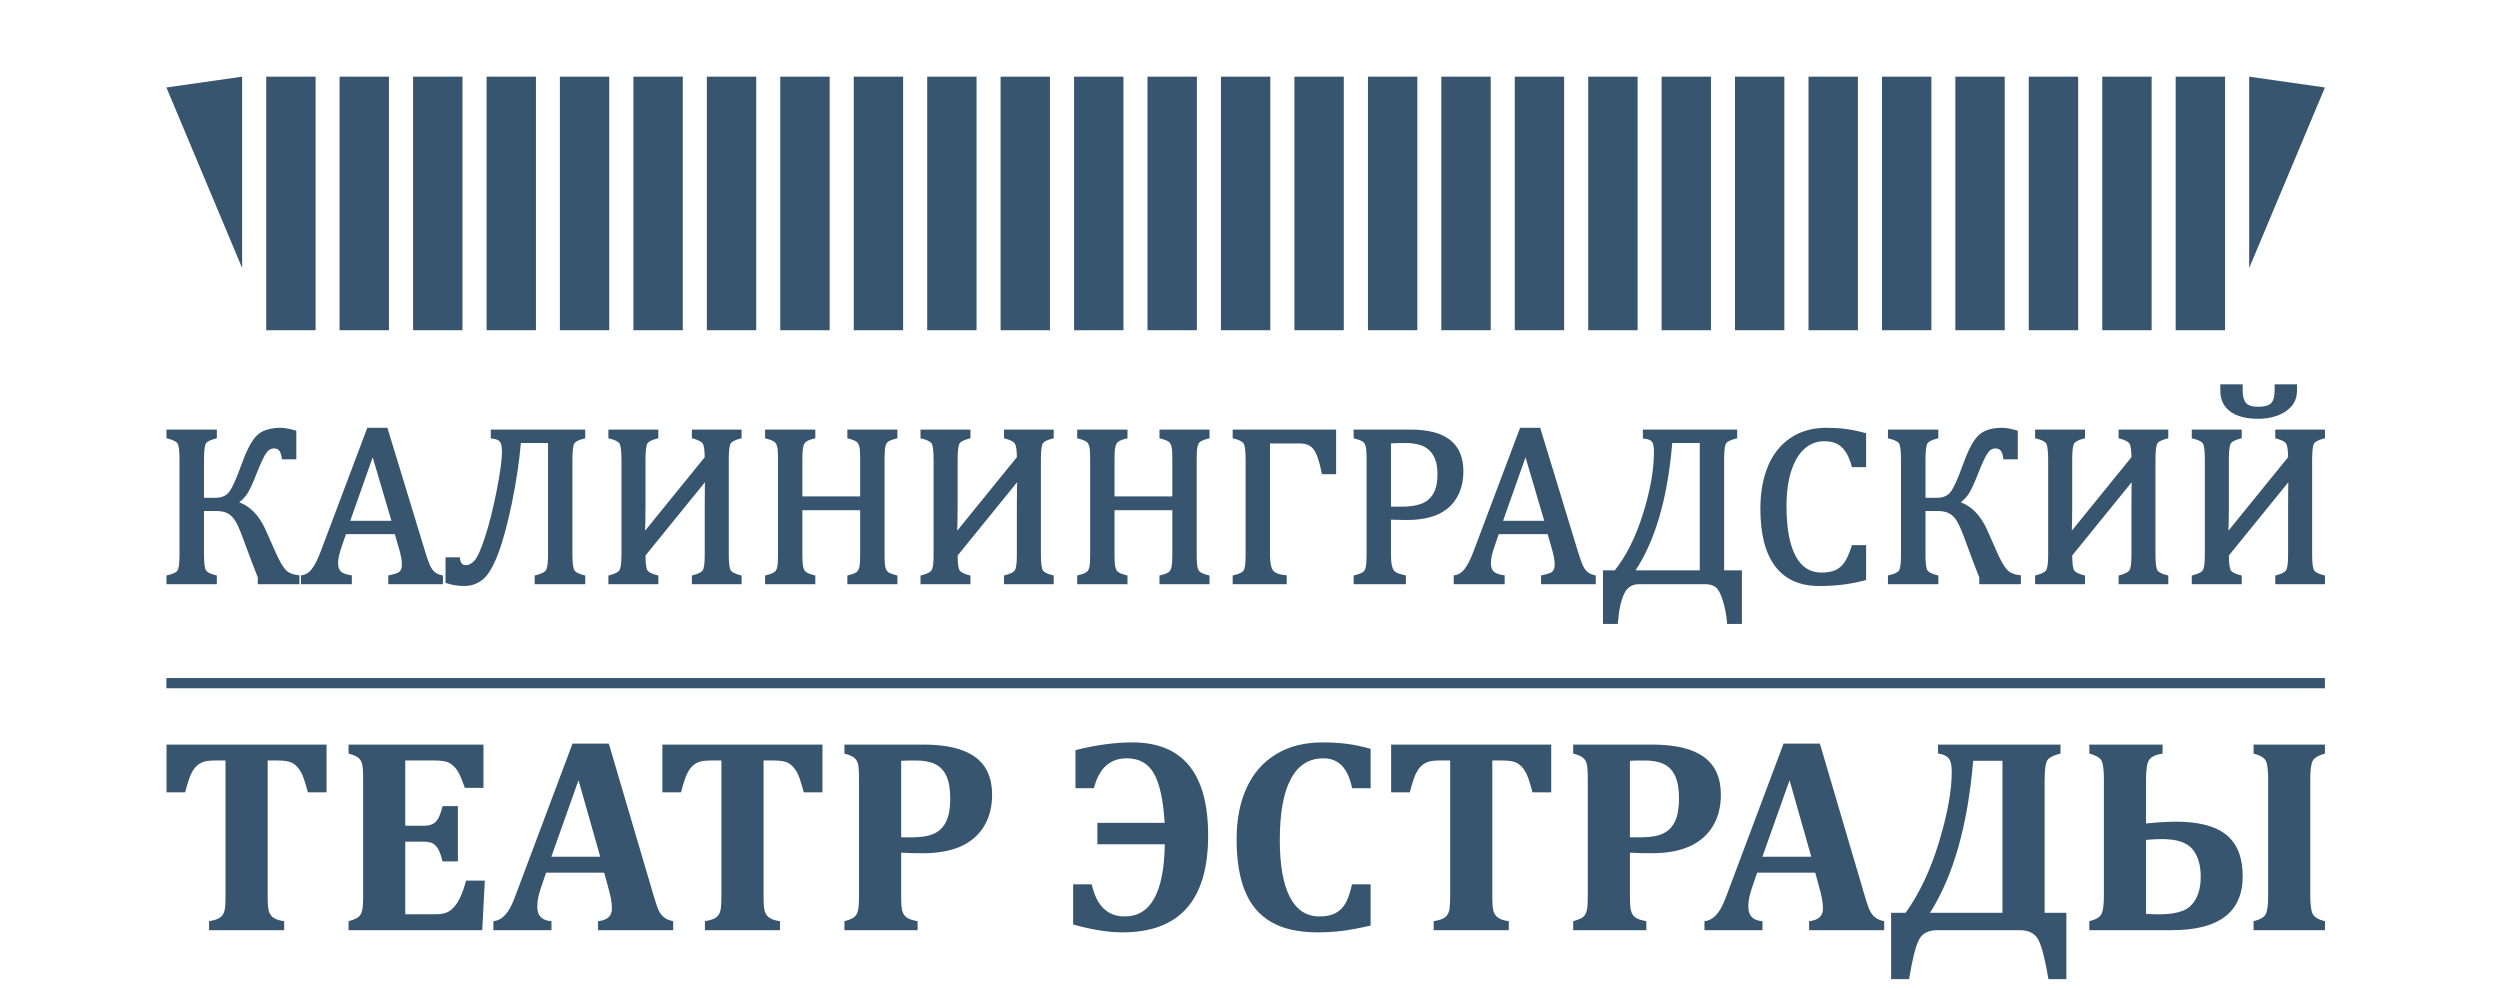<?xml version="1.0" encoding="UTF-8"?> <svg xmlns="http://www.w3.org/2000/svg" width="101" height="40" viewBox="0 0 101 40" fill="none"><g clip-path="url(#clip0_256_67)"><path d="M6.723 27.393H93.926V27.806H6.723V27.393Z" fill="#37556F"></path><path fill-rule="evenodd" clip-rule="evenodd" d="M10.756 3.097H12.75V13.341H10.756V3.097Z" fill="#37556F"></path><path fill-rule="evenodd" clip-rule="evenodd" d="M6.723 3.534L9.782 3.097V10.828L6.723 3.534Z" fill="#37556F"></path><path fill-rule="evenodd" clip-rule="evenodd" d="M13.719 3.097H15.713V13.341H13.719V3.097Z" fill="#37556F"></path><path fill-rule="evenodd" clip-rule="evenodd" d="M16.689 3.097H18.684V13.341H16.689V3.097Z" fill="#37556F"></path><path fill-rule="evenodd" clip-rule="evenodd" d="M19.658 3.097H21.652V13.341H19.658V3.097Z" fill="#37556F"></path><path fill-rule="evenodd" clip-rule="evenodd" d="M22.619 3.097H24.613V13.341H22.619V3.097Z" fill="#37556F"></path><path fill-rule="evenodd" clip-rule="evenodd" d="M25.59 3.097H27.584V13.341H25.59V3.097Z" fill="#37556F"></path><path fill-rule="evenodd" clip-rule="evenodd" d="M28.557 3.097H30.551V13.341H28.557V3.097Z" fill="#37556F"></path><path fill-rule="evenodd" clip-rule="evenodd" d="M31.523 3.097H33.518V13.341H31.523V3.097Z" fill="#37556F"></path><path fill-rule="evenodd" clip-rule="evenodd" d="M34.492 3.097H36.486V13.341H34.492V3.097Z" fill="#37556F"></path><path fill-rule="evenodd" clip-rule="evenodd" d="M37.459 3.097H39.453V13.341H37.459V3.097Z" fill="#37556F"></path><path fill-rule="evenodd" clip-rule="evenodd" d="M40.424 3.097H42.418V13.341H40.424V3.097Z" fill="#37556F"></path><path fill-rule="evenodd" clip-rule="evenodd" d="M43.393 3.097H45.387V13.341H43.393V3.097Z" fill="#37556F"></path><path fill-rule="evenodd" clip-rule="evenodd" d="M46.359 3.097H48.354V13.341H46.359V3.097Z" fill="#37556F"></path><path fill-rule="evenodd" clip-rule="evenodd" d="M49.326 3.097H51.32V13.341H49.326V3.097Z" fill="#37556F"></path><path fill-rule="evenodd" clip-rule="evenodd" d="M52.295 3.097H54.289V13.341H52.295V3.097Z" fill="#37556F"></path><path fill-rule="evenodd" clip-rule="evenodd" d="M55.266 3.097H57.26V13.341H55.266V3.097Z" fill="#37556F"></path><path fill-rule="evenodd" clip-rule="evenodd" d="M58.23 3.097H60.225V13.341H58.23V3.097Z" fill="#37556F"></path><path fill-rule="evenodd" clip-rule="evenodd" d="M61.197 3.097H63.191V13.341H61.197V3.097Z" fill="#37556F"></path><path fill-rule="evenodd" clip-rule="evenodd" d="M64.164 3.097H66.159V13.341H64.164V3.097Z" fill="#37556F"></path><path fill-rule="evenodd" clip-rule="evenodd" d="M67.129 3.097H69.123V13.341H67.129V3.097Z" fill="#37556F"></path><path fill-rule="evenodd" clip-rule="evenodd" d="M70.094 3.097H72.088V13.341H70.094V3.097Z" fill="#37556F"></path><path fill-rule="evenodd" clip-rule="evenodd" d="M73.064 3.097H75.059V13.341H73.064V3.097Z" fill="#37556F"></path><path fill-rule="evenodd" clip-rule="evenodd" d="M76.033 3.097H78.028V13.341H76.033V3.097Z" fill="#37556F"></path><path fill-rule="evenodd" clip-rule="evenodd" d="M78.996 3.097H80.99V13.341H78.996V3.097Z" fill="#37556F"></path><path fill-rule="evenodd" clip-rule="evenodd" d="M81.963 3.097H83.957V13.341H81.963V3.097Z" fill="#37556F"></path><path fill-rule="evenodd" clip-rule="evenodd" d="M84.932 3.097H86.926V13.341H84.932V3.097Z" fill="#37556F"></path><path fill-rule="evenodd" clip-rule="evenodd" d="M87.898 3.097H89.893V13.341H87.898V3.097Z" fill="#37556F"></path><path fill-rule="evenodd" clip-rule="evenodd" d="M93.927 3.534L90.867 3.097V10.828L93.927 3.534Z" fill="#37556F"></path><path d="M10.489 23.527V23.308C10.367 23.007 10.265 22.743 10.181 22.518L9.847 21.615C9.733 21.312 9.63 21.092 9.537 20.958C9.446 20.825 9.338 20.726 9.214 20.663C9.091 20.601 8.923 20.569 8.711 20.569H8.167V22.416C8.167 22.772 8.199 22.997 8.263 23.09C8.327 23.181 8.467 23.254 8.685 23.308V23.527H6.799V23.308C7.002 23.26 7.14 23.196 7.215 23.115C7.29 23.036 7.326 22.801 7.326 22.416V18.55C7.326 18.157 7.288 17.92 7.21 17.84C7.133 17.76 6.995 17.696 6.799 17.649V17.429H8.685V17.649C8.485 17.699 8.35 17.765 8.276 17.847C8.203 17.929 8.167 18.163 8.167 18.55V20.186H8.703C8.944 20.186 9.133 20.113 9.272 19.97C9.411 19.825 9.588 19.454 9.801 18.858C9.998 18.296 10.195 17.905 10.39 17.685C10.584 17.468 10.902 17.358 11.343 17.358C11.483 17.358 11.668 17.391 11.896 17.457V18.483H11.454C11.419 18.189 11.29 18.041 11.065 18.041C10.93 18.041 10.811 18.105 10.713 18.233C10.614 18.361 10.48 18.645 10.306 19.082C10.169 19.439 10.05 19.703 9.949 19.871C9.849 20.038 9.71 20.179 9.533 20.288V20.324C10.022 20.473 10.399 20.843 10.664 21.437L11.065 22.344C11.215 22.68 11.35 22.917 11.473 23.056C11.594 23.195 11.777 23.279 12.021 23.308V23.527H10.489ZM15.76 23.527V23.308C15.91 23.279 16.02 23.245 16.093 23.21C16.166 23.175 16.221 23.125 16.256 23.061C16.293 22.997 16.309 22.911 16.309 22.803C16.309 22.702 16.299 22.593 16.274 22.475C16.25 22.358 16.216 22.225 16.172 22.08L16.006 21.504H13.925L13.772 21.941C13.696 22.161 13.644 22.329 13.621 22.441C13.597 22.554 13.584 22.658 13.584 22.75C13.584 22.928 13.63 23.059 13.722 23.143C13.812 23.227 13.952 23.282 14.139 23.308V23.527H12.232V23.308C12.398 23.282 12.543 23.184 12.666 23.018C12.79 22.852 12.91 22.612 13.026 22.303L14.89 17.358H15.596L17.114 22.339C17.186 22.571 17.249 22.748 17.303 22.87C17.358 22.992 17.426 23.088 17.503 23.157C17.58 23.225 17.686 23.276 17.82 23.308V23.527H15.76ZM14.045 21.115H15.913L15.064 18.233L14.045 21.115ZM23.569 23.527H21.675V23.308C21.928 23.248 22.081 23.161 22.136 23.045C22.189 22.928 22.215 22.718 22.215 22.411V17.823H20.974C20.911 18.588 20.791 19.407 20.612 20.279C20.432 21.151 20.246 21.841 20.053 22.349C19.859 22.855 19.661 23.189 19.456 23.353C19.252 23.517 19.023 23.599 18.767 23.599C18.511 23.599 18.279 23.562 18.074 23.492V22.589H18.513C18.538 22.8 18.644 22.907 18.825 22.907C18.959 22.907 19.089 22.84 19.217 22.705C19.345 22.571 19.495 22.243 19.664 21.722C19.835 21.202 19.992 20.575 20.137 19.846C20.28 19.116 20.353 18.585 20.353 18.251C20.353 18.03 20.32 17.879 20.254 17.798C20.188 17.716 20.071 17.664 19.902 17.644V17.429H23.569V17.649C23.348 17.702 23.208 17.774 23.145 17.866C23.083 17.955 23.05 18.183 23.05 18.546V22.411C23.05 22.765 23.083 22.989 23.145 23.085C23.208 23.18 23.348 23.254 23.569 23.308V23.527ZM28.026 23.527V23.308C28.253 23.248 28.397 23.17 28.456 23.074C28.516 22.977 28.545 22.757 28.545 22.416V20.494C28.545 19.866 28.551 19.462 28.563 19.284H28.545L26.003 22.416C26.003 22.772 26.035 22.997 26.099 23.09C26.163 23.181 26.305 23.254 26.521 23.308V23.527H24.653V23.308C24.884 23.248 25.028 23.17 25.089 23.074C25.15 22.977 25.181 22.757 25.181 22.416V18.55C25.181 18.157 25.143 17.92 25.065 17.84C24.987 17.76 24.85 17.696 24.653 17.649V17.429H26.521V17.649C26.321 17.699 26.186 17.765 26.113 17.847C26.039 17.929 26.003 18.163 26.003 18.55V20.516C26.003 20.956 25.994 21.328 25.977 21.629H26.003L28.545 18.497C28.545 18.181 28.514 17.975 28.453 17.881C28.392 17.785 28.25 17.709 28.026 17.649V17.429H29.885V17.649C29.685 17.699 29.549 17.765 29.476 17.847C29.403 17.929 29.366 18.163 29.366 18.55V22.416C29.366 22.772 29.398 22.997 29.463 23.09C29.527 23.181 29.669 23.254 29.885 23.308V23.527H28.026ZM35.661 22.411C35.661 22.583 35.666 22.713 35.675 22.798C35.684 22.885 35.698 22.954 35.719 23.007C35.74 23.059 35.765 23.102 35.795 23.134C35.824 23.167 35.867 23.196 35.922 23.224C35.977 23.25 36.064 23.279 36.18 23.308V23.527H34.307V23.308C34.472 23.267 34.586 23.221 34.652 23.17C34.717 23.119 34.763 23.042 34.787 22.937C34.813 22.833 34.826 22.658 34.826 22.411V20.539H32.342V22.411C32.342 22.609 32.349 22.756 32.361 22.849C32.375 22.94 32.398 23.013 32.428 23.067C32.461 23.12 32.506 23.166 32.567 23.201C32.628 23.238 32.727 23.273 32.865 23.308V23.527H30.983V23.308C31.169 23.26 31.293 23.209 31.355 23.149C31.418 23.091 31.459 23.009 31.477 22.902C31.497 22.795 31.506 22.631 31.506 22.411V18.546C31.506 18.341 31.498 18.19 31.485 18.097C31.469 18.003 31.445 17.931 31.41 17.878C31.376 17.826 31.331 17.785 31.274 17.753C31.218 17.722 31.12 17.687 30.983 17.649V17.429H32.865V17.649C32.733 17.681 32.639 17.714 32.581 17.747C32.523 17.779 32.477 17.82 32.442 17.87C32.409 17.919 32.383 17.992 32.366 18.091C32.349 18.189 32.342 18.341 32.342 18.546V20.128H34.826V18.546C34.826 18.286 34.813 18.11 34.787 18.015C34.763 17.919 34.72 17.846 34.661 17.795C34.601 17.745 34.482 17.696 34.307 17.649V17.429H36.18V17.649C36.012 17.69 35.896 17.737 35.83 17.789C35.765 17.841 35.721 17.919 35.696 18.024C35.673 18.128 35.661 18.302 35.661 18.546V22.411ZM40.637 23.527V23.308C40.864 23.248 41.007 23.17 41.067 23.074C41.126 22.977 41.155 22.757 41.155 22.416V20.494C41.155 19.866 41.161 19.462 41.174 19.284H41.155L38.613 22.416C38.613 22.772 38.645 22.997 38.709 23.09C38.773 23.181 38.915 23.254 39.132 23.308V23.527H37.264V23.308C37.494 23.248 37.639 23.17 37.7 23.074C37.761 22.977 37.791 22.757 37.791 22.416V18.55C37.791 18.157 37.753 17.92 37.675 17.84C37.598 17.76 37.46 17.696 37.264 17.649V17.429H39.132V17.649C38.932 17.699 38.796 17.765 38.723 17.847C38.65 17.929 38.613 18.163 38.613 18.55V20.516C38.613 20.956 38.604 21.328 38.587 21.629H38.613L41.155 18.497C41.155 18.181 41.125 17.975 41.064 17.881C41.003 17.785 40.861 17.709 40.637 17.649V17.429H42.495V17.649C42.296 17.699 42.16 17.765 42.087 17.847C42.014 17.929 41.977 18.163 41.977 18.55V22.416C41.977 22.772 42.009 22.997 42.073 23.09C42.137 23.181 42.279 23.254 42.495 23.308V23.527H40.637ZM48.272 22.411C48.272 22.583 48.276 22.713 48.285 22.798C48.294 22.885 48.308 22.954 48.33 23.007C48.351 23.059 48.375 23.102 48.406 23.134C48.435 23.167 48.477 23.196 48.532 23.224C48.587 23.25 48.674 23.279 48.79 23.308V23.527H46.918V23.308C47.082 23.267 47.197 23.221 47.262 23.17C47.328 23.119 47.373 23.042 47.398 22.937C47.424 22.833 47.436 22.658 47.436 22.411V20.539H44.952V22.411C44.952 22.609 44.96 22.756 44.972 22.849C44.986 22.94 45.008 23.013 45.039 23.067C45.071 23.12 45.117 23.166 45.178 23.201C45.239 23.238 45.338 23.273 45.475 23.308V23.527H43.593V23.308C43.779 23.26 43.903 23.209 43.965 23.149C44.028 23.091 44.069 23.009 44.087 22.902C44.107 22.795 44.116 22.631 44.116 22.411V18.546C44.116 18.341 44.109 18.19 44.095 18.097C44.08 18.003 44.055 17.931 44.02 17.878C43.987 17.826 43.941 17.785 43.885 17.753C43.828 17.722 43.73 17.687 43.593 17.649V17.429H45.475V17.649C45.344 17.681 45.249 17.714 45.191 17.747C45.133 17.779 45.088 17.82 45.053 17.87C45.019 17.919 44.993 17.992 44.977 18.091C44.96 18.189 44.952 18.341 44.952 18.546V20.128H47.436V18.546C47.436 18.286 47.424 18.11 47.398 18.015C47.373 17.919 47.331 17.846 47.271 17.795C47.212 17.745 47.093 17.696 46.918 17.649V17.429H48.79V17.649C48.622 17.69 48.506 17.737 48.441 17.789C48.375 17.841 48.331 17.919 48.307 18.024C48.284 18.128 48.272 18.302 48.272 18.546V22.411ZM53.467 19.082C53.374 18.608 53.261 18.283 53.127 18.106C52.993 17.929 52.791 17.841 52.52 17.841H51.233V22.397C51.233 22.713 51.273 22.936 51.353 23.067C51.434 23.198 51.619 23.279 51.908 23.308V23.527H49.874V23.308C50.092 23.257 50.234 23.187 50.3 23.099C50.365 23.009 50.397 22.782 50.397 22.416V18.55C50.397 18.178 50.362 17.948 50.292 17.858C50.223 17.769 50.083 17.699 49.874 17.649V17.429H53.904V19.082H53.467ZM56.12 22.397C56.12 22.573 56.129 22.713 56.149 22.817C56.169 22.922 56.198 23.004 56.239 23.065C56.279 23.126 56.334 23.173 56.402 23.209C56.471 23.242 56.578 23.276 56.724 23.308V23.527H54.761V23.308C54.947 23.26 55.071 23.209 55.133 23.149C55.196 23.091 55.237 23.009 55.255 22.902C55.275 22.795 55.284 22.631 55.284 22.411V18.546C55.284 18.341 55.277 18.19 55.263 18.097C55.248 18.003 55.223 17.931 55.188 17.878C55.155 17.826 55.109 17.785 55.053 17.753C54.996 17.722 54.899 17.687 54.761 17.649V17.429H56.979C57.675 17.429 58.194 17.562 58.535 17.829C58.876 18.096 59.046 18.501 59.046 19.046C59.046 19.357 58.993 19.634 58.886 19.881C58.778 20.128 58.627 20.331 58.43 20.49C58.234 20.647 58.002 20.761 57.733 20.828C57.465 20.897 57.183 20.932 56.889 20.932C56.558 20.932 56.302 20.926 56.12 20.914V22.397ZM56.12 20.543H56.639C56.976 20.543 57.253 20.499 57.471 20.412C57.691 20.324 57.858 20.177 57.974 19.973C58.09 19.77 58.148 19.498 58.148 19.163C58.148 18.907 58.115 18.694 58.046 18.521C57.977 18.35 57.883 18.213 57.763 18.108C57.642 18.004 57.497 17.931 57.331 17.887C57.165 17.844 56.983 17.823 56.786 17.823C56.491 17.823 56.27 17.829 56.12 17.841V20.543ZM62.334 23.527V23.308C62.483 23.279 62.593 23.245 62.666 23.21C62.74 23.175 62.794 23.125 62.83 23.061C62.866 22.997 62.883 22.911 62.883 22.803C62.883 22.702 62.872 22.593 62.848 22.475C62.823 22.358 62.79 22.225 62.746 22.08L62.579 21.504H60.498L60.346 21.941C60.269 22.161 60.217 22.329 60.194 22.441C60.17 22.554 60.158 22.658 60.158 22.75C60.158 22.928 60.204 23.059 60.295 23.143C60.385 23.227 60.526 23.282 60.713 23.308V23.527H58.806V23.308C58.972 23.282 59.117 23.184 59.24 23.018C59.364 22.852 59.484 22.612 59.6 22.303L61.463 17.358H62.169L63.688 22.339C63.76 22.571 63.822 22.748 63.877 22.87C63.932 22.992 63.999 23.088 64.077 23.157C64.153 23.225 64.26 23.276 64.394 23.308V23.527H62.334ZM60.618 21.115H62.486L61.637 18.233L60.618 21.115ZM69.844 25.131C69.819 24.822 69.761 24.521 69.671 24.233C69.58 23.944 69.476 23.755 69.36 23.663C69.244 23.573 69.087 23.527 68.892 23.527H66.221C65.916 23.527 65.696 23.663 65.559 23.936C65.422 24.209 65.333 24.607 65.291 25.131H64.835V23.115H65.274C65.753 22.524 66.143 21.749 66.443 20.793C66.744 19.837 66.895 18.986 66.895 18.242C66.895 18.039 66.866 17.896 66.805 17.809C66.745 17.722 66.626 17.669 66.448 17.649V17.429H70.106V17.649C69.902 17.699 69.761 17.765 69.69 17.844C69.617 17.925 69.58 18.16 69.58 18.55V23.115H70.298V25.131H69.844ZM68.744 17.823H67.489C67.308 20.11 66.791 21.874 65.939 23.115H68.744V17.823ZM75.316 17.559V18.796H74.874C74.803 18.536 74.711 18.331 74.601 18.178C74.492 18.024 74.363 17.914 74.217 17.849C74.071 17.783 73.895 17.751 73.689 17.751C73.383 17.751 73.11 17.853 72.871 18.058C72.631 18.26 72.442 18.569 72.305 18.977C72.168 19.387 72.099 19.881 72.099 20.462C72.099 21.046 72.157 21.545 72.27 21.957C72.383 22.37 72.549 22.681 72.77 22.891C72.99 23.1 73.261 23.206 73.583 23.206C73.827 23.206 74.026 23.17 74.182 23.1C74.336 23.03 74.467 22.92 74.572 22.768C74.677 22.615 74.778 22.393 74.874 22.097H75.316V23.375C75.036 23.45 74.749 23.506 74.456 23.542C74.162 23.581 73.84 23.599 73.488 23.599C72.732 23.599 72.16 23.343 71.774 22.83C71.387 22.318 71.193 21.554 71.193 20.539C71.193 19.901 71.294 19.343 71.494 18.863C71.695 18.384 71.991 18.013 72.381 17.751C72.772 17.489 73.237 17.358 73.779 17.358C74.051 17.358 74.301 17.371 74.53 17.4C74.76 17.428 75.021 17.481 75.316 17.559ZM80.037 23.527V23.308C79.915 23.007 79.813 22.743 79.729 22.518L79.395 21.615C79.281 21.312 79.179 21.092 79.086 20.958C78.994 20.825 78.886 20.726 78.763 20.663C78.639 20.601 78.472 20.569 78.259 20.569H77.715V22.416C77.715 22.772 77.747 22.997 77.811 23.09C77.875 23.181 78.016 23.254 78.233 23.308V23.527H76.347V23.308C76.55 23.26 76.689 23.196 76.764 23.115C76.838 23.036 76.875 22.801 76.875 22.416V18.55C76.875 18.157 76.837 17.92 76.759 17.84C76.681 17.76 76.544 17.696 76.347 17.649V17.429H78.233V17.649C78.034 17.699 77.898 17.765 77.825 17.847C77.752 17.929 77.715 18.163 77.715 18.55V20.186H78.252C78.493 20.186 78.682 20.113 78.821 19.97C78.959 19.825 79.136 19.454 79.35 18.858C79.546 18.296 79.743 17.905 79.938 17.685C80.132 17.468 80.451 17.358 80.891 17.358C81.032 17.358 81.216 17.391 81.445 17.457V18.483H81.003C80.968 18.189 80.838 18.041 80.614 18.041C80.478 18.041 80.359 18.105 80.261 18.233C80.162 18.361 80.028 18.645 79.854 19.082C79.717 19.439 79.598 19.703 79.498 19.871C79.397 20.038 79.258 20.179 79.081 20.288V20.324C79.571 20.473 79.948 20.843 80.213 21.437L80.614 22.344C80.763 22.68 80.899 22.917 81.021 23.056C81.143 23.195 81.326 23.279 81.57 23.308V23.527H80.037ZM85.666 23.527V23.308C85.893 23.248 86.036 23.17 86.096 23.074C86.155 22.977 86.184 22.757 86.184 22.416V20.494C86.184 19.866 86.19 19.462 86.203 19.284H86.184L83.642 22.416C83.642 22.772 83.674 22.997 83.738 23.09C83.802 23.181 83.944 23.254 84.161 23.308V23.527H82.293V23.308C82.523 23.248 82.668 23.17 82.729 23.074C82.79 22.977 82.82 22.757 82.82 22.416V18.55C82.82 18.157 82.782 17.92 82.704 17.84C82.627 17.76 82.49 17.696 82.293 17.649V17.429H84.161V17.649C83.961 17.699 83.825 17.765 83.752 17.847C83.679 17.929 83.642 18.163 83.642 18.55V20.516C83.642 20.956 83.633 21.328 83.617 21.629H83.642L86.184 18.497C86.184 18.181 86.154 17.975 86.093 17.881C86.032 17.785 85.89 17.709 85.666 17.649V17.429H87.525V17.649C87.325 17.699 87.189 17.765 87.116 17.847C87.043 17.929 87.006 18.163 87.006 18.55V22.416C87.006 22.772 87.038 22.997 87.102 23.09C87.166 23.181 87.308 23.254 87.525 23.308V23.527H85.666ZM91.995 23.527V23.308C92.223 23.248 92.366 23.17 92.425 23.074C92.485 22.977 92.514 22.757 92.514 22.416V20.494C92.514 19.866 92.52 19.462 92.532 19.284H92.514L89.972 22.416C89.972 22.772 90.004 22.997 90.068 23.09C90.132 23.181 90.274 23.254 90.49 23.308V23.527H88.623V23.308C88.853 23.248 88.998 23.17 89.059 23.074C89.12 22.977 89.15 22.757 89.15 22.416V18.55C89.15 18.157 89.112 17.92 89.034 17.84C88.956 17.76 88.819 17.696 88.623 17.649V17.429H90.49V17.649C90.291 17.699 90.155 17.765 90.082 17.847C90.008 17.929 89.972 18.163 89.972 18.55V20.516C89.972 20.956 89.963 21.328 89.946 21.629H89.972L92.514 18.497C92.514 18.181 92.483 17.975 92.422 17.881C92.361 17.785 92.219 17.709 91.995 17.649V17.429H93.854V17.649C93.654 17.699 93.519 17.765 93.445 17.847C93.372 17.929 93.336 18.163 93.336 18.55V22.416C93.336 22.772 93.368 22.997 93.432 23.09C93.496 23.181 93.638 23.254 93.854 23.308V23.527H91.995ZM92.724 15.786C92.724 16.113 92.581 16.371 92.296 16.56C92.009 16.749 91.654 16.844 91.227 16.844C90.766 16.844 90.408 16.754 90.155 16.571C89.902 16.389 89.775 16.127 89.775 15.786V15.602H90.53V15.786C90.53 16.032 90.584 16.216 90.687 16.333C90.791 16.45 90.974 16.508 91.236 16.508C91.504 16.508 91.693 16.453 91.803 16.342C91.915 16.229 91.969 16.045 91.969 15.786V15.602H92.724V15.786Z" fill="#37556F"></path><path d="M10.415 23.527V23.322L10.258 22.928L10.112 22.544L9.777 21.641C9.721 21.49 9.667 21.361 9.617 21.255C9.568 21.149 9.521 21.064 9.477 21C9.434 20.939 9.388 20.885 9.337 20.839C9.289 20.795 9.236 20.758 9.181 20.73C9.125 20.702 9.059 20.681 8.981 20.666C8.903 20.651 8.813 20.644 8.711 20.644H8.242V22.416C8.242 22.591 8.249 22.734 8.265 22.841C8.279 22.942 8.299 23.011 8.324 23.048C8.349 23.083 8.392 23.117 8.451 23.147C8.517 23.181 8.601 23.211 8.703 23.236L8.76 23.25V23.602H6.725V23.249L6.782 23.235C6.879 23.213 6.959 23.187 7.024 23.157C7.085 23.129 7.131 23.098 7.161 23.065C7.188 23.037 7.21 22.971 7.226 22.869C7.243 22.758 7.252 22.606 7.252 22.416V18.551C7.252 18.357 7.243 18.203 7.225 18.09C7.208 17.987 7.186 17.921 7.157 17.892C7.125 17.859 7.078 17.828 7.018 17.8C6.953 17.77 6.874 17.744 6.782 17.721L6.725 17.708V17.355H8.76V17.707L8.704 17.721C8.609 17.745 8.529 17.773 8.466 17.803C8.407 17.832 8.362 17.863 8.332 17.897C8.306 17.927 8.284 17.994 8.268 18.096C8.25 18.208 8.242 18.359 8.242 18.551V20.112H8.704C8.815 20.112 8.913 20.096 8.999 20.063C9.084 20.03 9.157 19.982 9.219 19.918C9.283 19.852 9.357 19.729 9.442 19.55C9.529 19.368 9.626 19.129 9.731 18.833C9.83 18.551 9.93 18.31 10.029 18.112C10.131 17.909 10.233 17.751 10.335 17.636C10.441 17.517 10.579 17.428 10.75 17.37C10.917 17.312 11.115 17.283 11.343 17.283C11.416 17.283 11.502 17.292 11.6 17.31C11.696 17.327 11.802 17.353 11.917 17.386L11.971 17.401V18.558H11.388L11.38 18.492C11.365 18.36 11.33 18.263 11.275 18.201C11.225 18.144 11.155 18.116 11.066 18.116C11.01 18.116 10.958 18.129 10.91 18.155C10.861 18.182 10.815 18.223 10.773 18.279C10.726 18.338 10.671 18.437 10.605 18.574C10.538 18.713 10.462 18.892 10.375 19.11C10.306 19.291 10.241 19.448 10.182 19.578C10.122 19.712 10.065 19.823 10.013 19.909C9.96 19.998 9.896 20.081 9.822 20.155C9.774 20.203 9.721 20.248 9.664 20.29C9.876 20.371 10.067 20.495 10.235 20.661C10.43 20.853 10.596 21.102 10.732 21.407L11.134 22.314C11.207 22.479 11.277 22.62 11.344 22.737C11.41 22.852 11.471 22.942 11.529 23.007C11.583 23.069 11.651 23.119 11.732 23.156C11.816 23.194 11.916 23.221 12.031 23.234L12.096 23.242V23.602H10.415V23.527ZM10.564 23.308V23.453H11.947V23.373C11.845 23.356 11.752 23.328 11.671 23.291C11.569 23.244 11.485 23.182 11.417 23.106C11.353 23.032 11.285 22.934 11.215 22.811C11.146 22.691 11.074 22.545 10.998 22.375L10.597 21.467C10.468 21.179 10.312 20.946 10.131 20.767C9.951 20.59 9.745 20.466 9.512 20.395L9.459 20.379V20.248L9.494 20.226C9.577 20.174 9.651 20.115 9.716 20.05C9.782 19.984 9.839 19.911 9.886 19.833C9.934 19.752 9.988 19.646 10.046 19.517C10.106 19.385 10.17 19.231 10.237 19.056C10.325 18.835 10.402 18.653 10.471 18.51C10.54 18.364 10.602 18.256 10.655 18.188C10.71 18.116 10.771 18.061 10.839 18.024C10.909 17.986 10.986 17.966 11.066 17.966C11.2 17.966 11.307 18.012 11.387 18.103C11.451 18.176 11.495 18.279 11.519 18.409H11.822V17.514C11.731 17.489 11.648 17.469 11.574 17.456C11.487 17.441 11.41 17.433 11.343 17.433C11.131 17.433 10.95 17.459 10.798 17.511C10.652 17.561 10.534 17.636 10.446 17.735C10.352 17.841 10.257 17.989 10.162 18.178C10.066 18.37 9.969 18.605 9.872 18.883C9.765 19.183 9.666 19.427 9.577 19.614C9.485 19.807 9.401 19.943 9.326 20.022C9.248 20.102 9.157 20.162 9.052 20.202C8.949 20.241 8.832 20.261 8.704 20.261H8.092V18.551C8.092 18.355 8.102 18.195 8.121 18.073C8.142 17.942 8.175 17.85 8.221 17.798C8.264 17.75 8.325 17.707 8.401 17.669C8.46 17.641 8.53 17.615 8.611 17.592V17.504H6.874V17.592C6.953 17.613 7.022 17.638 7.08 17.665C7.157 17.7 7.219 17.742 7.264 17.788C7.314 17.84 7.35 17.933 7.371 18.066C7.391 18.189 7.401 18.351 7.401 18.551V22.416C7.401 22.611 7.392 22.771 7.373 22.892C7.352 23.024 7.317 23.116 7.27 23.167C7.225 23.214 7.164 23.256 7.087 23.292C7.027 23.32 6.955 23.345 6.874 23.366V23.453H8.611V23.365C8.521 23.34 8.445 23.312 8.383 23.28C8.302 23.238 8.241 23.188 8.202 23.133C8.163 23.076 8.135 22.986 8.117 22.862C8.101 22.746 8.092 22.597 8.092 22.416V20.495H8.711C8.821 20.495 8.92 20.503 9.009 20.52C9.1 20.537 9.18 20.563 9.248 20.598C9.316 20.632 9.379 20.676 9.438 20.729C9.496 20.782 9.55 20.845 9.599 20.916C9.648 20.986 9.698 21.078 9.752 21.192C9.805 21.304 9.86 21.437 9.917 21.589L10.251 22.492L10.396 22.873L10.564 23.294V23.308ZM15.686 23.527V23.247L15.747 23.235C15.817 23.221 15.878 23.207 15.931 23.191C15.985 23.175 16.028 23.159 16.061 23.143C16.091 23.129 16.117 23.112 16.139 23.092C16.16 23.072 16.178 23.05 16.191 23.026C16.206 22.999 16.217 22.969 16.224 22.934C16.232 22.897 16.235 22.853 16.235 22.803C16.235 22.753 16.233 22.702 16.227 22.65C16.222 22.599 16.213 22.545 16.202 22.491C16.189 22.43 16.175 22.366 16.158 22.301C16.142 22.24 16.123 22.173 16.102 22.102L15.95 21.579H13.978L13.842 21.966C13.805 22.075 13.773 22.171 13.748 22.253C13.723 22.335 13.705 22.403 13.694 22.457C13.683 22.511 13.674 22.563 13.668 22.612C13.662 22.66 13.659 22.707 13.659 22.75C13.659 22.831 13.669 22.9 13.689 22.957C13.708 23.011 13.736 23.055 13.772 23.089C13.81 23.124 13.86 23.154 13.921 23.178C13.986 23.203 14.062 23.222 14.15 23.234L14.214 23.243V23.602H12.158V23.245L12.221 23.235C12.293 23.224 12.361 23.196 12.424 23.154C12.489 23.11 12.551 23.05 12.607 22.974C12.666 22.895 12.725 22.797 12.783 22.681C12.842 22.565 12.9 22.43 12.957 22.277L14.839 17.283H15.651L17.186 22.318C17.221 22.431 17.255 22.533 17.286 22.621C17.317 22.708 17.346 22.781 17.372 22.84C17.397 22.896 17.426 22.947 17.456 22.991C17.485 23.033 17.518 23.07 17.553 23.101C17.586 23.131 17.626 23.157 17.672 23.179C17.721 23.202 17.777 23.221 17.838 23.236L17.895 23.25V23.602H15.686V23.527ZM15.835 23.369V23.453H17.746V23.365C17.696 23.35 17.65 23.333 17.608 23.313C17.549 23.285 17.498 23.252 17.455 23.213C17.412 23.175 17.371 23.129 17.334 23.076C17.298 23.025 17.265 22.966 17.236 22.901C17.208 22.838 17.177 22.761 17.145 22.671C17.114 22.583 17.08 22.48 17.044 22.361L15.541 17.433H14.942L13.096 22.329C13.038 22.486 12.977 22.626 12.916 22.748C12.854 22.871 12.791 22.976 12.726 23.062C12.66 23.153 12.586 23.225 12.506 23.278C12.443 23.32 12.377 23.35 12.307 23.368V23.453H14.065V23.371C13.991 23.358 13.925 23.339 13.867 23.316C13.789 23.286 13.723 23.246 13.671 23.198C13.617 23.148 13.576 23.084 13.549 23.006C13.523 22.933 13.51 22.847 13.51 22.75C13.51 22.702 13.514 22.65 13.52 22.595C13.526 22.542 13.536 22.485 13.549 22.426C13.56 22.368 13.58 22.295 13.606 22.21C13.631 22.125 13.664 22.027 13.702 21.917L13.872 21.43H16.062L16.244 22.059C16.265 22.127 16.284 22.196 16.301 22.263C16.32 22.334 16.335 22.4 16.348 22.46C16.36 22.52 16.369 22.578 16.375 22.634C16.381 22.694 16.384 22.75 16.384 22.803C16.384 22.861 16.38 22.915 16.37 22.963C16.359 23.014 16.343 23.059 16.321 23.098C16.3 23.137 16.272 23.172 16.239 23.201C16.207 23.231 16.169 23.256 16.125 23.277C16.084 23.297 16.032 23.317 15.973 23.334C15.932 23.346 15.886 23.358 15.835 23.369ZM14.15 21.041H15.814L15.057 18.475L14.15 21.041ZM15.913 21.19H13.94L15.07 17.992L16.013 21.19H15.913ZM23.57 23.602H21.601V23.249L21.659 23.235C21.778 23.207 21.873 23.173 21.944 23.133C22.006 23.098 22.048 23.058 22.068 23.015C22.092 22.963 22.11 22.888 22.122 22.79C22.134 22.688 22.141 22.562 22.141 22.412V17.898H21.043C21.012 18.26 20.968 18.635 20.911 19.022C20.851 19.431 20.775 19.855 20.686 20.295C20.595 20.733 20.503 21.125 20.41 21.47C20.316 21.818 20.22 22.12 20.123 22.375C20.025 22.632 19.925 22.846 19.823 23.017C19.72 23.192 19.613 23.324 19.504 23.412C19.395 23.498 19.279 23.564 19.157 23.608C19.034 23.652 18.904 23.674 18.768 23.674C18.637 23.674 18.512 23.664 18.393 23.646C18.272 23.628 18.158 23.6 18.05 23.563L17.999 23.546V22.515H18.579L18.587 22.581C18.598 22.669 18.624 22.734 18.664 22.775C18.701 22.813 18.756 22.832 18.826 22.832C18.881 22.832 18.936 22.818 18.99 22.791C19.047 22.761 19.105 22.715 19.164 22.654C19.222 22.593 19.287 22.484 19.358 22.328C19.431 22.167 19.51 21.957 19.593 21.699C19.678 21.44 19.76 21.155 19.838 20.845C19.916 20.534 19.991 20.196 20.064 19.832C20.136 19.467 20.189 19.153 20.225 18.891C20.261 18.629 20.279 18.416 20.279 18.252C20.279 18.146 20.271 18.058 20.256 17.988C20.242 17.925 20.222 17.877 20.197 17.846C20.171 17.813 20.134 17.787 20.087 17.766C20.035 17.744 19.971 17.728 19.894 17.719L19.828 17.711V17.355H23.644V17.708L23.587 17.721C23.482 17.747 23.397 17.776 23.332 17.809C23.273 17.84 23.231 17.873 23.207 17.908C23.182 17.943 23.163 18.012 23.149 18.115C23.134 18.223 23.126 18.367 23.126 18.546V22.412C23.126 22.585 23.134 22.726 23.149 22.834C23.163 22.935 23.183 23.005 23.208 23.044C23.232 23.081 23.274 23.116 23.334 23.147C23.398 23.181 23.483 23.211 23.587 23.236L23.644 23.25V23.602H23.57ZM21.75 23.453H23.495V23.366C23.404 23.34 23.327 23.311 23.264 23.278C23.182 23.235 23.122 23.184 23.084 23.126C23.046 23.069 23.018 22.978 23.001 22.854C22.985 22.738 22.976 22.59 22.976 22.412V18.546C22.976 18.363 22.985 18.212 23.001 18.094C23.018 17.969 23.047 17.879 23.084 17.824C23.123 17.768 23.183 17.718 23.264 17.677C23.327 17.645 23.404 17.616 23.495 17.592V17.504H19.977V17.581C20.041 17.592 20.098 17.608 20.147 17.63C20.217 17.661 20.273 17.702 20.313 17.752C20.352 17.802 20.382 17.87 20.401 17.956C20.419 18.038 20.428 18.136 20.428 18.252C20.428 18.421 20.409 18.64 20.373 18.91C20.336 19.179 20.282 19.496 20.21 19.861C20.138 20.226 20.062 20.566 19.983 20.881C19.903 21.196 19.821 21.484 19.735 21.745C19.65 22.008 19.569 22.223 19.494 22.389C19.416 22.561 19.341 22.684 19.271 22.757C19.201 22.83 19.13 22.886 19.058 22.923C18.982 22.962 18.904 22.982 18.826 22.982C18.714 22.982 18.625 22.947 18.558 22.879C18.506 22.827 18.47 22.755 18.45 22.664H18.148V23.438C18.233 23.464 18.322 23.485 18.415 23.499C18.526 23.516 18.644 23.525 18.768 23.525C18.887 23.525 19 23.505 19.107 23.467C19.214 23.429 19.315 23.372 19.411 23.296C19.506 23.219 19.601 23.101 19.695 22.942C19.792 22.778 19.888 22.571 19.983 22.322C20.08 22.07 20.174 21.773 20.266 21.432C20.359 21.087 20.451 20.698 20.54 20.265C20.628 19.832 20.703 19.41 20.763 19.001C20.823 18.593 20.869 18.199 20.9 17.817L20.906 17.748H22.29V22.412C22.29 22.567 22.283 22.7 22.27 22.808C22.256 22.921 22.234 23.011 22.204 23.076C22.169 23.149 22.107 23.211 22.017 23.263C21.947 23.303 21.858 23.337 21.75 23.366V23.453ZM27.952 23.527V23.251L28.008 23.236C28.115 23.208 28.203 23.176 28.269 23.14C28.329 23.107 28.37 23.072 28.393 23.035C28.418 22.995 28.436 22.926 28.45 22.827C28.463 22.722 28.471 22.585 28.471 22.416V20.495C28.471 20.194 28.472 19.935 28.475 19.72L28.48 19.482L26.078 22.442C26.078 22.605 26.086 22.739 26.101 22.841C26.115 22.942 26.135 23.011 26.16 23.048C26.185 23.083 26.228 23.116 26.287 23.147C26.353 23.181 26.437 23.211 26.539 23.236L26.596 23.25V23.602H24.579V23.251L24.635 23.236C24.744 23.208 24.833 23.175 24.9 23.14C24.961 23.107 25.003 23.072 25.027 23.035C25.051 22.995 25.071 22.926 25.085 22.827C25.099 22.721 25.107 22.584 25.107 22.416V18.551C25.107 18.357 25.097 18.203 25.079 18.09C25.062 17.987 25.04 17.921 25.012 17.892C24.979 17.859 24.933 17.828 24.872 17.8C24.808 17.77 24.729 17.744 24.637 17.721L24.579 17.708V17.355H26.596V17.707L26.54 17.721C26.445 17.745 26.365 17.773 26.302 17.803C26.243 17.832 26.198 17.863 26.169 17.897C26.142 17.927 26.12 17.994 26.104 18.096C26.087 18.208 26.078 18.359 26.078 18.551V20.516C26.078 20.726 26.075 20.927 26.071 21.119L26.061 21.44L28.471 18.471C28.47 18.328 28.462 18.21 28.448 18.117C28.435 18.025 28.416 17.959 28.391 17.921C28.367 17.884 28.326 17.849 28.266 17.817C28.2 17.781 28.114 17.749 28.008 17.721L27.952 17.707V17.355H29.96V17.707L29.904 17.721C29.809 17.745 29.729 17.773 29.666 17.803C29.607 17.832 29.562 17.863 29.532 17.897C29.505 17.927 29.484 17.994 29.468 18.096C29.45 18.208 29.442 18.359 29.442 18.551V22.416C29.442 22.591 29.449 22.733 29.465 22.841C29.479 22.942 29.499 23.011 29.524 23.048C29.549 23.083 29.591 23.116 29.651 23.147C29.716 23.181 29.801 23.211 29.903 23.236L29.96 23.25V23.602H27.952V23.527ZM28.101 23.364V23.453H29.811V23.365C29.722 23.34 29.645 23.312 29.583 23.279C29.502 23.238 29.441 23.188 29.402 23.133C29.363 23.076 29.335 22.986 29.317 22.862C29.301 22.746 29.292 22.597 29.292 22.416V18.551C29.292 18.355 29.302 18.195 29.321 18.073C29.341 17.942 29.375 17.85 29.421 17.798C29.465 17.75 29.525 17.707 29.601 17.669C29.66 17.641 29.73 17.615 29.811 17.592V17.504H28.101V17.593C28.194 17.62 28.273 17.652 28.337 17.686C28.419 17.73 28.479 17.782 28.516 17.841C28.552 17.897 28.579 17.982 28.596 18.095C28.612 18.202 28.62 18.336 28.62 18.497V18.523C27.759 19.582 26.895 20.641 26.039 21.704H25.899L25.903 21.625C25.911 21.472 25.918 21.301 25.922 21.116C25.926 20.94 25.929 20.741 25.929 20.516V18.551C25.929 18.355 25.938 18.195 25.957 18.073C25.978 17.942 26.011 17.85 26.057 17.798C26.101 17.75 26.161 17.707 26.237 17.669C26.296 17.641 26.366 17.615 26.447 17.592V17.504H24.728V17.592C24.808 17.613 24.876 17.638 24.935 17.665C25.012 17.7 25.073 17.742 25.119 17.788C25.168 17.84 25.204 17.933 25.226 18.066C25.246 18.189 25.256 18.351 25.256 18.551V22.416C25.256 22.589 25.248 22.733 25.232 22.847C25.215 22.967 25.189 23.056 25.153 23.114C25.115 23.173 25.054 23.226 24.971 23.271C24.905 23.305 24.824 23.337 24.728 23.364V23.453H26.447V23.365C26.358 23.34 26.282 23.312 26.219 23.279C26.138 23.237 26.077 23.188 26.038 23.133C25.999 23.076 25.971 22.986 25.954 22.862C25.937 22.746 25.929 22.597 25.929 22.416V22.39C26.786 21.328 27.649 20.269 28.51 19.209H28.643L28.638 19.289C28.631 19.379 28.627 19.523 28.624 19.721C28.621 19.91 28.62 20.168 28.62 20.495V22.416C28.62 22.588 28.612 22.732 28.597 22.846C28.581 22.966 28.555 23.055 28.52 23.113C28.483 23.173 28.423 23.225 28.34 23.27C28.275 23.305 28.196 23.337 28.101 23.364ZM35.736 22.412L35.739 22.635C35.741 22.697 35.745 22.749 35.749 22.791C35.753 22.832 35.759 22.869 35.765 22.901C35.772 22.93 35.779 22.957 35.788 22.98C35.797 23.002 35.807 23.022 35.818 23.04C35.828 23.057 35.839 23.071 35.849 23.083L35.852 23.085C35.862 23.097 35.876 23.109 35.892 23.12C35.91 23.133 35.931 23.145 35.954 23.157C35.979 23.169 36.013 23.182 36.054 23.195C36.095 23.208 36.143 23.222 36.198 23.236L36.255 23.25V23.602H34.233V23.25L34.289 23.236C34.369 23.216 34.435 23.195 34.489 23.174C34.54 23.153 34.58 23.133 34.607 23.112C34.632 23.092 34.654 23.067 34.671 23.037C34.69 23.004 34.705 22.965 34.715 22.921C34.727 22.872 34.736 22.806 34.742 22.723C34.748 22.638 34.751 22.534 34.751 22.412V20.613H32.416V22.412C32.416 22.51 32.418 22.593 32.421 22.66C32.425 22.733 32.429 22.793 32.435 22.838C32.442 22.88 32.45 22.918 32.46 22.95C32.469 22.98 32.481 23.007 32.493 23.03C32.506 23.051 32.522 23.071 32.54 23.089C32.559 23.106 32.58 23.123 32.605 23.137L32.606 23.137C32.633 23.153 32.669 23.17 32.713 23.185C32.761 23.202 32.818 23.22 32.883 23.236L32.939 23.25V23.602H30.909V23.25L30.965 23.236C31.055 23.213 31.129 23.189 31.186 23.165C31.24 23.142 31.279 23.119 31.304 23.096C31.329 23.072 31.35 23.044 31.366 23.011C31.383 22.976 31.396 22.936 31.404 22.89C31.413 22.839 31.421 22.774 31.425 22.695C31.429 22.617 31.432 22.522 31.432 22.412V18.546C31.432 18.443 31.43 18.357 31.427 18.287C31.423 18.213 31.418 18.153 31.411 18.108C31.405 18.066 31.395 18.029 31.384 17.996C31.374 17.965 31.362 17.94 31.348 17.919C31.334 17.898 31.318 17.879 31.3 17.863C31.283 17.846 31.262 17.831 31.238 17.818C31.213 17.804 31.177 17.789 31.133 17.773C31.085 17.757 31.028 17.739 30.963 17.721L30.909 17.706V17.355H32.939V17.708L32.882 17.721C32.821 17.736 32.767 17.752 32.723 17.767C32.678 17.783 32.642 17.798 32.617 17.812C32.593 17.825 32.572 17.841 32.553 17.858C32.534 17.874 32.518 17.892 32.504 17.913C32.491 17.931 32.479 17.956 32.468 17.987C32.457 18.02 32.447 18.059 32.44 18.104C32.432 18.15 32.426 18.21 32.422 18.282C32.418 18.354 32.416 18.442 32.416 18.546V20.054H34.751V18.546C34.751 18.417 34.748 18.309 34.742 18.224C34.736 18.14 34.727 18.076 34.716 18.035C34.705 17.992 34.691 17.956 34.673 17.926C34.657 17.897 34.636 17.872 34.613 17.852C34.589 17.832 34.551 17.812 34.5 17.79C34.444 17.767 34.373 17.744 34.288 17.721L34.233 17.706V17.355H36.255V17.708L36.198 17.721C36.118 17.741 36.051 17.762 35.996 17.784C35.944 17.805 35.904 17.826 35.877 17.848C35.852 17.868 35.83 17.893 35.813 17.924C35.794 17.957 35.779 17.996 35.769 18.04C35.759 18.089 35.75 18.156 35.745 18.239C35.739 18.322 35.736 18.425 35.736 18.546V22.412ZM35.591 22.64L35.587 22.412V18.546C35.587 18.424 35.59 18.319 35.596 18.229C35.602 18.138 35.612 18.064 35.624 18.009C35.638 17.948 35.658 17.895 35.683 17.85C35.71 17.803 35.744 17.763 35.785 17.731C35.823 17.701 35.875 17.672 35.941 17.646C35.987 17.627 36.043 17.609 36.105 17.592V17.504H34.382V17.593C34.449 17.612 34.508 17.633 34.557 17.653C34.623 17.68 34.674 17.709 34.709 17.739C34.745 17.77 34.777 17.807 34.802 17.852C34.827 17.894 34.846 17.943 34.86 17.997C34.874 18.049 34.884 18.122 34.891 18.213C34.897 18.305 34.9 18.416 34.9 18.546V20.203H32.267V18.546C32.267 18.445 32.269 18.355 32.273 18.275C32.278 18.196 32.284 18.13 32.293 18.079C32.302 18.026 32.313 17.98 32.328 17.939C32.342 17.896 32.36 17.859 32.382 17.828C32.402 17.798 32.426 17.771 32.454 17.746C32.481 17.722 32.511 17.7 32.545 17.682C32.579 17.663 32.623 17.644 32.674 17.627L32.79 17.592V17.504H31.058V17.593L31.183 17.633C31.236 17.652 31.278 17.671 31.31 17.687L31.311 17.688C31.344 17.707 31.374 17.729 31.401 17.753C31.428 17.778 31.453 17.806 31.473 17.838C31.494 17.87 31.512 17.907 31.526 17.948C31.539 17.988 31.55 18.034 31.558 18.086C31.566 18.135 31.571 18.2 31.575 18.28C31.579 18.358 31.581 18.448 31.581 18.546V22.412C31.581 22.52 31.578 22.618 31.573 22.703C31.569 22.788 31.561 22.858 31.55 22.915C31.54 22.975 31.523 23.029 31.5 23.077C31.475 23.126 31.444 23.169 31.406 23.204C31.368 23.24 31.314 23.272 31.245 23.302C31.192 23.324 31.129 23.345 31.058 23.365V23.453H32.79V23.365C32.742 23.352 32.699 23.338 32.663 23.325C32.608 23.306 32.563 23.285 32.529 23.265C32.494 23.245 32.463 23.221 32.437 23.196C32.408 23.168 32.384 23.138 32.365 23.106L32.364 23.104C32.346 23.073 32.331 23.036 32.318 22.994C32.306 22.954 32.295 22.909 32.288 22.86C32.282 22.808 32.276 22.744 32.273 22.666C32.269 22.591 32.267 22.505 32.267 22.412V20.464H34.9V22.412C34.9 22.535 34.897 22.643 34.891 22.733C34.884 22.824 34.874 22.898 34.86 22.954C34.846 23.015 34.826 23.067 34.8 23.112C34.772 23.158 34.738 23.198 34.698 23.229C34.659 23.259 34.608 23.287 34.545 23.312C34.498 23.331 34.443 23.348 34.382 23.365V23.453H36.105V23.365L36.009 23.337C35.961 23.321 35.921 23.306 35.891 23.291L35.889 23.291C35.858 23.275 35.83 23.259 35.806 23.242C35.782 23.225 35.76 23.206 35.741 23.185C35.722 23.165 35.705 23.141 35.69 23.116C35.676 23.092 35.663 23.065 35.651 23.036C35.638 23.005 35.628 22.97 35.62 22.931C35.612 22.893 35.606 22.852 35.601 22.806C35.597 22.763 35.593 22.707 35.591 22.64ZM40.562 23.527V23.251L40.618 23.236C40.726 23.208 40.813 23.176 40.879 23.14C40.939 23.107 40.981 23.072 41.004 23.035C41.028 22.995 41.047 22.926 41.06 22.827C41.074 22.722 41.081 22.585 41.081 22.416V20.495C41.081 20.194 41.083 19.935 41.086 19.72L41.091 19.482L38.688 22.442C38.689 22.605 38.697 22.739 38.711 22.841C38.726 22.942 38.745 23.011 38.771 23.048C38.796 23.083 38.838 23.116 38.898 23.147C38.963 23.181 39.047 23.211 39.15 23.236L39.206 23.25V23.602H37.189V23.251L37.245 23.236C37.355 23.208 37.443 23.175 37.51 23.14C37.571 23.107 37.614 23.072 37.637 23.035C37.662 22.995 37.682 22.926 37.695 22.827C37.71 22.721 37.717 22.584 37.717 22.416V18.551C37.717 18.357 37.708 18.203 37.689 18.09C37.673 17.987 37.65 17.921 37.622 17.892C37.59 17.859 37.543 17.828 37.483 17.8C37.418 17.77 37.339 17.744 37.247 17.721L37.189 17.708V17.355H39.206V17.707L39.15 17.721C39.055 17.745 38.976 17.773 38.913 17.803C38.853 17.832 38.809 17.863 38.779 17.897C38.752 17.927 38.73 17.994 38.715 18.096C38.697 18.208 38.688 18.359 38.688 18.551V20.516C38.688 20.726 38.686 20.927 38.681 21.119L38.671 21.44L41.081 18.471C41.08 18.328 41.073 18.21 41.059 18.117C41.045 18.025 41.026 17.959 41.001 17.921C40.978 17.884 40.936 17.849 40.876 17.817C40.81 17.781 40.724 17.749 40.618 17.721L40.562 17.707V17.355H42.57V17.707L42.514 17.721C42.419 17.745 42.34 17.773 42.276 17.803C42.217 17.832 42.172 17.863 42.143 17.897C42.116 17.927 42.094 17.994 42.078 18.096C42.061 18.208 42.052 18.359 42.052 18.551V22.416C42.052 22.591 42.06 22.733 42.075 22.841C42.09 22.942 42.109 23.011 42.135 23.048C42.159 23.083 42.202 23.116 42.262 23.147C42.327 23.181 42.411 23.211 42.514 23.236L42.57 23.25V23.602H40.562V23.527ZM40.712 23.364V23.453H42.421V23.365C42.332 23.34 42.256 23.312 42.193 23.279C42.112 23.238 42.052 23.188 42.013 23.133C41.974 23.076 41.945 22.986 41.928 22.862C41.911 22.746 41.903 22.597 41.903 22.416V18.551C41.903 18.355 41.912 18.195 41.931 18.073C41.952 17.942 41.986 17.85 42.032 17.798C42.075 17.75 42.135 17.707 42.212 17.669C42.271 17.641 42.341 17.615 42.421 17.592V17.504H40.712V17.593C40.805 17.62 40.883 17.652 40.947 17.686C41.029 17.73 41.089 17.782 41.126 17.841C41.163 17.897 41.19 17.982 41.206 18.095C41.222 18.202 41.23 18.336 41.23 18.497V18.523C40.369 19.582 39.506 20.641 38.649 21.704H38.509L38.513 21.625C38.522 21.472 38.529 21.301 38.533 21.116C38.537 20.94 38.539 20.741 38.539 20.516V18.551C38.539 18.355 38.549 18.195 38.568 18.073C38.588 17.942 38.622 17.85 38.668 17.798C38.711 17.75 38.771 17.707 38.848 17.669C38.907 17.641 38.977 17.615 39.057 17.592V17.504H37.339V17.592C37.418 17.613 37.487 17.638 37.545 17.665C37.622 17.7 37.684 17.742 37.729 17.788C37.779 17.84 37.815 17.933 37.836 18.066C37.856 18.189 37.866 18.351 37.866 18.551V22.416C37.866 22.589 37.858 22.733 37.843 22.847C37.826 22.967 37.799 23.056 37.764 23.114C37.725 23.173 37.665 23.226 37.581 23.271C37.515 23.305 37.434 23.337 37.339 23.364V23.453H39.057V23.365C38.968 23.34 38.892 23.312 38.83 23.279C38.748 23.237 38.688 23.188 38.649 23.133C38.61 23.076 38.581 22.986 38.564 22.862C38.547 22.746 38.539 22.597 38.539 22.416V22.39C39.397 21.328 40.26 20.269 41.12 19.209H41.254L41.248 19.289C41.242 19.379 41.237 19.523 41.234 19.721C41.232 19.91 41.23 20.168 41.23 20.495V22.416C41.23 22.588 41.222 22.732 41.207 22.846C41.191 22.966 41.166 23.055 41.131 23.113C41.094 23.173 41.034 23.225 40.95 23.27C40.886 23.305 40.806 23.337 40.712 23.364ZM48.346 22.412L48.35 22.635C48.352 22.697 48.355 22.749 48.36 22.791C48.364 22.832 48.369 22.869 48.376 22.901C48.382 22.93 48.39 22.957 48.399 22.98C48.408 23.002 48.418 23.022 48.428 23.04C48.438 23.057 48.449 23.071 48.46 23.083L48.462 23.085C48.472 23.097 48.486 23.109 48.503 23.12C48.52 23.133 48.541 23.145 48.564 23.157C48.59 23.169 48.623 23.182 48.664 23.195C48.705 23.208 48.754 23.222 48.808 23.236L48.865 23.25V23.602H46.843V23.25L46.9 23.236C46.979 23.216 47.046 23.195 47.1 23.174C47.151 23.153 47.19 23.133 47.217 23.112C47.242 23.092 47.264 23.067 47.281 23.037C47.3 23.004 47.315 22.965 47.326 22.921C47.338 22.872 47.347 22.806 47.353 22.723C47.359 22.638 47.362 22.534 47.362 22.412V20.613H45.027V22.412C45.027 22.51 45.029 22.593 45.032 22.66C45.035 22.733 45.04 22.793 45.046 22.838C45.052 22.88 45.061 22.918 45.071 22.95C45.08 22.98 45.091 23.007 45.104 23.03C45.117 23.051 45.133 23.071 45.151 23.089C45.169 23.106 45.191 23.123 45.215 23.137L45.217 23.137C45.243 23.153 45.279 23.17 45.323 23.185C45.371 23.202 45.428 23.22 45.494 23.236L45.55 23.25V23.602H43.519V23.25L43.575 23.236C43.665 23.213 43.739 23.189 43.797 23.165C43.851 23.142 43.89 23.119 43.914 23.096C43.94 23.072 43.961 23.044 43.977 23.011C43.994 22.976 44.007 22.936 44.014 22.89C44.024 22.839 44.031 22.774 44.035 22.695C44.04 22.617 44.042 22.522 44.042 22.412V18.546C44.042 18.443 44.04 18.357 44.037 18.287C44.034 18.213 44.028 18.153 44.022 18.108C44.015 18.066 44.006 18.029 43.995 17.996C43.984 17.965 43.972 17.94 43.958 17.919C43.945 17.898 43.929 17.879 43.911 17.863C43.893 17.846 43.872 17.831 43.848 17.818C43.823 17.804 43.788 17.789 43.744 17.773C43.695 17.757 43.638 17.739 43.574 17.721L43.519 17.706V17.355H45.55V17.708L45.493 17.721C45.431 17.736 45.378 17.752 45.333 17.767C45.288 17.783 45.253 17.798 45.228 17.812C45.203 17.825 45.182 17.841 45.163 17.858C45.145 17.874 45.128 17.892 45.114 17.913C45.101 17.931 45.09 17.956 45.079 17.987C45.067 18.02 45.058 18.059 45.05 18.104C45.042 18.15 45.036 18.21 45.032 18.282C45.029 18.354 45.027 18.442 45.027 18.546V20.054H47.362V18.546C47.362 18.417 47.359 18.309 47.353 18.224C47.347 18.14 47.338 18.076 47.327 18.035C47.315 17.992 47.301 17.956 47.284 17.926C47.267 17.897 47.247 17.872 47.224 17.852C47.2 17.832 47.162 17.812 47.111 17.79C47.055 17.767 46.984 17.744 46.899 17.721L46.843 17.706V17.355H48.865V17.708L48.808 17.721C48.729 17.741 48.661 17.762 48.607 17.784C48.555 17.805 48.515 17.826 48.487 17.848C48.462 17.868 48.441 17.893 48.423 17.924C48.405 17.957 48.39 17.996 48.38 18.04C48.369 18.089 48.361 18.156 48.355 18.239C48.349 18.322 48.346 18.425 48.346 18.546V22.412ZM48.201 22.64L48.197 22.412V18.546C48.197 18.424 48.2 18.319 48.206 18.229C48.213 18.138 48.222 18.064 48.234 18.009C48.248 17.948 48.268 17.895 48.294 17.85C48.321 17.803 48.355 17.763 48.395 17.731C48.433 17.701 48.485 17.672 48.551 17.646C48.598 17.627 48.653 17.609 48.716 17.592V17.504H46.992V17.593C47.059 17.612 47.118 17.633 47.167 17.653C47.233 17.68 47.284 17.709 47.319 17.739C47.356 17.77 47.387 17.807 47.413 17.852C47.437 17.894 47.457 17.943 47.47 17.997C47.484 18.049 47.495 18.122 47.501 18.213C47.508 18.305 47.511 18.416 47.511 18.546V20.203H44.878V18.546C44.878 18.445 44.88 18.355 44.884 18.275C44.888 18.196 44.895 18.13 44.903 18.079C44.912 18.026 44.924 17.98 44.938 17.939C44.953 17.896 44.971 17.859 44.992 17.828C45.012 17.798 45.037 17.771 45.064 17.746C45.091 17.722 45.122 17.7 45.156 17.682C45.19 17.663 45.233 17.644 45.285 17.627L45.401 17.592V17.504H43.668V17.593L43.793 17.633C43.846 17.652 43.889 17.671 43.92 17.687L43.922 17.688C43.954 17.707 43.984 17.729 44.011 17.753C44.039 17.778 44.063 17.806 44.083 17.838C44.104 17.87 44.122 17.907 44.136 17.948C44.149 17.988 44.16 18.034 44.169 18.086C44.176 18.135 44.182 18.2 44.186 18.28C44.189 18.358 44.191 18.448 44.191 18.546V22.412C44.191 22.52 44.189 22.618 44.184 22.703C44.179 22.788 44.171 22.858 44.161 22.915C44.151 22.975 44.133 23.029 44.11 23.077C44.086 23.126 44.054 23.169 44.016 23.204C43.978 23.24 43.925 23.272 43.855 23.302C43.802 23.324 43.74 23.345 43.668 23.365V23.453H45.401V23.365C45.353 23.352 45.31 23.338 45.273 23.325C45.218 23.306 45.173 23.285 45.139 23.265C45.105 23.245 45.074 23.221 45.047 23.196C45.019 23.168 44.995 23.138 44.975 23.106L44.975 23.104C44.957 23.073 44.941 23.036 44.928 22.994C44.916 22.954 44.906 22.909 44.898 22.86C44.892 22.808 44.887 22.744 44.883 22.666C44.88 22.591 44.878 22.505 44.878 22.412V20.464H47.511V22.412C47.511 22.535 47.508 22.643 47.501 22.733C47.495 22.824 47.484 22.898 47.471 22.954C47.457 23.015 47.436 23.067 47.41 23.112C47.382 23.158 47.349 23.198 47.309 23.229C47.27 23.259 47.218 23.287 47.155 23.312C47.108 23.331 47.054 23.348 46.992 23.365V23.453H48.716V23.365L48.619 23.337C48.571 23.321 48.532 23.306 48.501 23.291L48.499 23.291C48.468 23.275 48.441 23.259 48.417 23.242C48.392 23.225 48.37 23.206 48.352 23.185C48.333 23.165 48.315 23.141 48.3 23.116C48.286 23.092 48.273 23.065 48.261 23.036C48.249 23.005 48.239 22.97 48.23 22.931C48.223 22.893 48.216 22.852 48.212 22.806C48.207 22.763 48.203 22.707 48.201 22.64ZM53.394 19.097C53.348 18.863 53.297 18.666 53.242 18.508C53.188 18.352 53.13 18.233 53.068 18.152C53.009 18.074 52.934 18.015 52.845 17.976C52.754 17.936 52.646 17.916 52.52 17.916H51.308V22.398C51.308 22.552 51.317 22.683 51.336 22.788C51.354 22.89 51.381 22.97 51.417 23.028C51.449 23.08 51.505 23.124 51.583 23.158C51.668 23.195 51.779 23.221 51.916 23.234L51.983 23.241V23.602H49.8V23.249L49.858 23.235C49.961 23.212 50.045 23.183 50.111 23.151C50.172 23.122 50.215 23.09 50.24 23.055C50.265 23.02 50.285 22.952 50.3 22.851C50.315 22.741 50.323 22.596 50.323 22.416V18.551C50.323 18.368 50.314 18.221 50.297 18.11C50.282 18.007 50.261 17.938 50.234 17.904C50.206 17.868 50.162 17.835 50.103 17.806C50.038 17.773 49.956 17.745 49.857 17.721L49.8 17.708V17.355H53.979V19.157H53.406L53.394 19.097ZM53.383 18.459C53.436 18.611 53.484 18.794 53.528 19.008H53.83V17.504H49.949V17.592C50.034 17.615 50.108 17.642 50.169 17.673C50.249 17.713 50.31 17.76 50.351 17.813C50.394 17.868 50.425 17.96 50.445 18.087C50.463 18.207 50.472 18.361 50.472 18.551V22.416C50.472 22.602 50.464 22.754 50.447 22.872C50.429 22.997 50.4 23.088 50.36 23.143C50.32 23.197 50.259 23.244 50.177 23.284C50.114 23.315 50.038 23.343 49.949 23.366V23.453H51.834V23.374C51.712 23.358 51.608 23.331 51.524 23.294C51.417 23.248 51.339 23.185 51.29 23.106C51.245 23.033 51.212 22.935 51.19 22.815C51.169 22.698 51.159 22.559 51.159 22.398V17.767H52.52C52.666 17.767 52.794 17.791 52.905 17.84C53.017 17.889 53.111 17.963 53.186 18.062C53.258 18.157 53.324 18.289 53.383 18.459ZM56.195 22.398C56.195 22.485 56.197 22.562 56.202 22.629C56.206 22.696 56.213 22.754 56.222 22.803C56.231 22.852 56.243 22.895 56.256 22.933C56.27 22.969 56.284 23 56.301 23.024C56.317 23.05 56.337 23.072 56.359 23.091C56.381 23.11 56.407 23.128 56.436 23.142C56.466 23.157 56.507 23.173 56.558 23.188C56.609 23.204 56.67 23.22 56.74 23.235L56.799 23.248V23.602H54.687V23.25L54.743 23.236C54.833 23.213 54.908 23.189 54.965 23.165C55.019 23.142 55.058 23.119 55.082 23.096C55.108 23.072 55.129 23.044 55.145 23.011C55.162 22.976 55.175 22.936 55.182 22.89C55.192 22.839 55.199 22.774 55.203 22.695C55.208 22.617 55.21 22.522 55.21 22.412V18.546C55.21 18.443 55.208 18.357 55.205 18.287C55.202 18.213 55.196 18.153 55.19 18.108C55.183 18.066 55.174 18.029 55.163 17.996C55.153 17.965 55.14 17.94 55.127 17.919C55.113 17.898 55.097 17.879 55.079 17.863C55.061 17.846 55.04 17.831 55.016 17.818C54.991 17.804 54.956 17.789 54.912 17.773C54.863 17.757 54.806 17.739 54.742 17.721L54.687 17.706V17.355H56.979C57.332 17.355 57.642 17.389 57.909 17.457C58.178 17.526 58.403 17.631 58.581 17.771C58.762 17.912 58.898 18.09 58.987 18.305C59.076 18.517 59.121 18.764 59.121 19.046C59.121 19.205 59.107 19.357 59.08 19.502C59.052 19.646 59.01 19.783 58.955 19.911C58.898 20.04 58.83 20.158 58.751 20.264C58.671 20.37 58.58 20.465 58.477 20.548C58.374 20.63 58.261 20.702 58.139 20.761C58.019 20.819 57.89 20.866 57.752 20.901C57.612 20.936 57.471 20.963 57.329 20.98C57.185 20.998 57.038 21.007 56.889 21.007C56.603 21.007 56.371 21.002 56.195 20.993V22.398ZM56.053 22.639C56.048 22.566 56.046 22.485 56.046 22.398V20.834L56.125 20.84C56.304 20.852 56.558 20.858 56.889 20.858C57.033 20.858 57.173 20.849 57.311 20.832C57.45 20.815 57.586 20.79 57.715 20.757C57.844 20.724 57.964 20.681 58.074 20.627C58.185 20.573 58.289 20.508 58.384 20.432C58.478 20.356 58.561 20.27 58.632 20.174C58.705 20.077 58.767 19.97 58.818 19.852C58.869 19.733 58.908 19.607 58.933 19.474C58.959 19.34 58.972 19.197 58.972 19.046C58.972 18.784 58.931 18.556 58.85 18.363C58.77 18.172 58.65 18.013 58.49 17.888C58.327 17.761 58.121 17.665 57.872 17.601C57.62 17.537 57.322 17.504 56.979 17.504H54.836V17.593L54.961 17.633C55.014 17.652 55.057 17.671 55.088 17.687L55.09 17.688C55.122 17.707 55.152 17.729 55.179 17.753C55.207 17.778 55.231 17.806 55.251 17.838C55.272 17.87 55.29 17.907 55.304 17.948C55.317 17.988 55.328 18.034 55.337 18.086C55.344 18.135 55.35 18.2 55.354 18.28C55.357 18.358 55.359 18.448 55.359 18.546V22.412C55.359 22.52 55.357 22.618 55.352 22.703C55.347 22.788 55.339 22.858 55.329 22.915C55.319 22.975 55.302 23.029 55.278 23.077C55.254 23.126 55.222 23.169 55.184 23.204C55.146 23.24 55.093 23.272 55.023 23.302C54.97 23.324 54.908 23.345 54.836 23.365V23.453H56.65V23.367L56.514 23.331C56.456 23.313 56.408 23.294 56.37 23.276C56.329 23.255 56.293 23.23 56.261 23.203C56.229 23.175 56.2 23.142 56.177 23.106C56.153 23.07 56.132 23.029 56.116 22.983C56.1 22.938 56.087 22.887 56.076 22.831C56.066 22.776 56.058 22.712 56.053 22.639ZM56.195 20.469H56.639C56.804 20.469 56.954 20.458 57.087 20.437C57.221 20.416 57.34 20.385 57.444 20.343C57.546 20.302 57.636 20.248 57.713 20.18C57.79 20.113 57.856 20.031 57.91 19.936C57.964 19.841 58.005 19.73 58.032 19.603C58.06 19.473 58.074 19.327 58.074 19.163C58.074 19.038 58.066 18.924 58.05 18.823C58.034 18.722 58.01 18.63 57.977 18.549C57.945 18.469 57.907 18.396 57.863 18.332C57.819 18.269 57.77 18.213 57.714 18.165C57.658 18.117 57.597 18.076 57.532 18.042C57.464 18.008 57.391 17.98 57.312 17.959C57.234 17.939 57.15 17.924 57.062 17.913C56.974 17.903 56.883 17.898 56.787 17.898C56.535 17.898 56.339 17.902 56.195 17.911V20.469ZM56.639 20.618H56.046V17.773L56.114 17.767C56.267 17.755 56.489 17.748 56.787 17.748C56.888 17.748 56.985 17.754 57.079 17.765C57.172 17.776 57.262 17.793 57.349 17.815C57.438 17.839 57.522 17.87 57.599 17.91C57.676 17.949 57.747 17.997 57.811 18.052C57.876 18.108 57.934 18.174 57.985 18.248C58.035 18.322 58.079 18.403 58.115 18.494C58.152 18.585 58.179 18.687 58.197 18.799C58.214 18.911 58.223 19.033 58.223 19.163C58.223 19.336 58.208 19.493 58.178 19.634C58.147 19.777 58.101 19.902 58.039 20.01C57.977 20.119 57.901 20.213 57.811 20.292C57.721 20.371 57.616 20.434 57.499 20.481C57.385 20.527 57.255 20.561 57.11 20.584C56.967 20.606 56.809 20.618 56.639 20.618ZM62.259 23.527V23.247L62.32 23.235C62.39 23.221 62.451 23.207 62.504 23.191C62.558 23.175 62.601 23.159 62.634 23.143C62.664 23.129 62.69 23.112 62.712 23.092C62.733 23.072 62.751 23.05 62.764 23.026C62.779 22.999 62.79 22.969 62.797 22.934C62.805 22.897 62.808 22.853 62.808 22.803C62.808 22.753 62.806 22.702 62.8 22.65C62.795 22.599 62.786 22.545 62.775 22.491C62.763 22.43 62.748 22.366 62.731 22.301C62.715 22.24 62.696 22.173 62.675 22.102L62.524 21.579H60.551L60.416 21.966C60.378 22.075 60.346 22.171 60.321 22.253C60.297 22.335 60.278 22.403 60.267 22.457C60.256 22.511 60.247 22.563 60.241 22.612C60.236 22.66 60.233 22.707 60.233 22.75C60.233 22.831 60.243 22.9 60.263 22.957C60.281 23.011 60.309 23.055 60.346 23.089C60.384 23.124 60.434 23.154 60.495 23.178C60.559 23.203 60.636 23.222 60.723 23.234L60.788 23.243V23.602H58.731V23.245L58.794 23.235C58.866 23.224 58.934 23.196 58.997 23.154C59.063 23.11 59.124 23.05 59.18 22.974C59.239 22.895 59.298 22.797 59.356 22.681C59.415 22.565 59.473 22.43 59.53 22.277L61.412 17.283H62.224L63.759 22.318C63.794 22.431 63.828 22.533 63.859 22.621C63.89 22.708 63.919 22.781 63.945 22.84C63.97 22.896 63.999 22.947 64.029 22.991C64.059 23.033 64.091 23.07 64.126 23.101C64.159 23.131 64.199 23.157 64.245 23.179C64.294 23.202 64.35 23.221 64.411 23.236L64.469 23.25V23.602H62.259V23.527ZM62.408 23.369V23.453H64.32V23.365C64.269 23.35 64.223 23.333 64.181 23.313C64.122 23.285 64.071 23.252 64.028 23.213C63.985 23.175 63.944 23.129 63.907 23.076C63.871 23.025 63.839 22.966 63.809 22.901C63.781 22.838 63.751 22.761 63.718 22.671C63.688 22.583 63.653 22.48 63.617 22.361L62.114 17.433H61.515L59.67 22.329C59.611 22.486 59.55 22.626 59.489 22.748C59.428 22.871 59.364 22.976 59.3 23.062C59.233 23.153 59.159 23.225 59.079 23.278C59.017 23.32 58.95 23.35 58.88 23.368V23.453H60.639V23.371C60.565 23.358 60.498 23.339 60.44 23.316C60.362 23.286 60.297 23.246 60.245 23.198C60.19 23.148 60.149 23.084 60.122 23.006C60.096 22.933 60.083 22.847 60.083 22.75C60.083 22.702 60.087 22.65 60.093 22.595C60.099 22.542 60.109 22.485 60.122 22.426C60.134 22.368 60.153 22.295 60.179 22.21C60.205 22.125 60.237 22.027 60.275 21.917L60.445 21.43H62.635L62.817 22.059C62.838 22.127 62.857 22.196 62.874 22.263C62.893 22.334 62.908 22.4 62.921 22.46C62.933 22.52 62.942 22.578 62.948 22.634C62.955 22.694 62.958 22.75 62.958 22.803C62.958 22.861 62.953 22.915 62.943 22.963C62.932 23.014 62.916 23.059 62.894 23.098C62.873 23.137 62.845 23.172 62.812 23.201C62.78 23.231 62.742 23.256 62.699 23.277C62.657 23.297 62.606 23.317 62.546 23.334C62.505 23.346 62.459 23.358 62.408 23.369ZM60.724 21.041H62.387L61.631 18.475L60.724 21.041ZM62.486 21.19H60.513L61.644 17.992L62.586 21.19H62.486ZM69.769 25.137C69.758 24.986 69.737 24.836 69.709 24.69C69.681 24.543 69.645 24.398 69.6 24.256C69.556 24.115 69.509 24 69.46 23.91C69.413 23.824 69.365 23.762 69.314 23.722C69.264 23.683 69.204 23.653 69.135 23.633C69.064 23.613 68.983 23.602 68.892 23.602H66.221C66.082 23.602 65.964 23.632 65.866 23.693C65.768 23.753 65.687 23.846 65.625 23.97C65.56 24.101 65.505 24.263 65.462 24.456C65.418 24.65 65.386 24.878 65.365 25.138L65.359 25.206H64.76V23.041H65.238C65.466 22.755 65.673 22.427 65.86 22.057C66.052 21.675 66.224 21.245 66.372 20.771C66.522 20.296 66.634 19.847 66.709 19.425C66.783 19.004 66.82 18.61 66.82 18.242C66.82 18.145 66.813 18.064 66.8 17.997C66.787 17.935 66.768 17.887 66.744 17.852C66.722 17.819 66.687 17.793 66.641 17.772C66.588 17.749 66.521 17.732 66.44 17.723L66.373 17.716V17.355H70.181V17.708L70.124 17.721C70.026 17.746 69.944 17.773 69.88 17.803C69.819 17.832 69.774 17.862 69.745 17.894C69.718 17.924 69.697 17.99 69.681 18.093C69.663 18.205 69.655 18.358 69.655 18.551V23.041H70.373V25.206H69.775L69.769 25.137ZM69.856 24.662C69.88 24.792 69.9 24.924 69.912 25.057H70.224V23.191H69.505V18.551C69.505 18.353 69.515 18.193 69.534 18.07C69.555 17.938 69.588 17.846 69.635 17.794C69.677 17.748 69.739 17.705 69.817 17.669C69.877 17.64 69.949 17.615 70.031 17.592V17.504H66.522V17.585C66.591 17.596 66.65 17.614 66.701 17.636C66.773 17.669 66.829 17.712 66.866 17.767C66.902 17.819 66.929 17.886 66.945 17.968C66.961 18.045 66.969 18.137 66.969 18.242C66.969 18.618 66.931 19.021 66.855 19.45C66.78 19.879 66.666 20.334 66.515 20.816C66.364 21.297 66.189 21.733 65.992 22.124C65.795 22.517 65.574 22.863 65.332 23.163L65.309 23.191H64.909V25.057H65.222C65.244 24.82 65.275 24.609 65.317 24.424C65.363 24.218 65.421 24.045 65.493 23.903C65.567 23.754 65.666 23.642 65.788 23.566C65.91 23.491 66.054 23.453 66.221 23.453H68.892C68.996 23.453 69.092 23.466 69.177 23.49C69.264 23.516 69.341 23.554 69.406 23.604C69.472 23.656 69.534 23.735 69.59 23.839C69.645 23.938 69.696 24.062 69.743 24.211C69.788 24.358 69.826 24.509 69.856 24.662ZM68.67 17.898H67.558C67.466 19.018 67.292 20.013 67.037 20.882C66.793 21.718 66.473 22.438 66.078 23.041H68.67V17.898ZM67.49 17.748H68.819V23.191H65.797L65.877 23.074C66.299 22.46 66.638 21.715 66.894 20.841C67.151 19.964 67.325 18.956 67.415 17.817L67.421 17.748H67.49ZM75.391 17.559V18.871H74.818L74.803 18.816C74.768 18.691 74.728 18.578 74.684 18.478C74.641 18.379 74.593 18.293 74.541 18.222C74.439 18.079 74.321 17.977 74.187 17.917C74.119 17.887 74.044 17.864 73.962 17.849C73.88 17.834 73.789 17.826 73.689 17.826C73.401 17.826 73.144 17.922 72.919 18.115C72.806 18.211 72.704 18.332 72.613 18.479C72.522 18.628 72.442 18.803 72.376 19.001C72.308 19.201 72.258 19.423 72.224 19.666C72.191 19.909 72.174 20.174 72.174 20.463C72.174 20.751 72.188 21.018 72.216 21.263C72.244 21.51 72.286 21.735 72.341 21.937C72.396 22.139 72.464 22.315 72.545 22.465C72.624 22.614 72.716 22.738 72.821 22.838C72.924 22.936 73.039 23.009 73.165 23.058C73.291 23.107 73.431 23.131 73.583 23.131C73.816 23.131 74.006 23.098 74.151 23.033C74.222 23.001 74.288 22.959 74.349 22.907C74.409 22.856 74.463 22.796 74.511 22.726C74.561 22.654 74.61 22.564 74.659 22.456C74.708 22.347 74.757 22.22 74.803 22.074L74.82 22.023H75.391V23.432L75.335 23.447C75.192 23.485 75.048 23.519 74.903 23.547C74.758 23.575 74.612 23.599 74.466 23.617C74.316 23.636 74.16 23.65 73.998 23.66C73.833 23.669 73.663 23.674 73.488 23.674C73.1 23.674 72.757 23.607 72.462 23.475C72.165 23.342 71.916 23.142 71.715 22.875C71.515 22.611 71.366 22.283 71.266 21.892C71.168 21.503 71.119 21.052 71.119 20.539C71.119 20.217 71.145 19.913 71.196 19.629C71.247 19.344 71.323 19.079 71.425 18.834C71.528 18.588 71.656 18.37 71.808 18.18C71.96 17.989 72.138 17.825 72.34 17.69C72.541 17.554 72.763 17.452 73.003 17.385C73.243 17.317 73.502 17.283 73.779 17.283C73.914 17.283 74.046 17.287 74.175 17.294C74.3 17.301 74.421 17.312 74.538 17.327C74.653 17.34 74.778 17.361 74.913 17.388C75.047 17.415 75.187 17.448 75.335 17.488L75.391 17.502V17.559ZM75.242 18.721V17.617C75.115 17.584 74.996 17.557 74.884 17.534C74.757 17.508 74.636 17.488 74.521 17.475C74.409 17.46 74.291 17.45 74.167 17.443C74.045 17.436 73.916 17.433 73.779 17.433C73.514 17.433 73.269 17.465 73.043 17.528C72.818 17.591 72.611 17.686 72.422 17.813C72.234 17.94 72.068 18.093 71.925 18.273C71.781 18.452 71.66 18.659 71.562 18.892C71.465 19.127 71.391 19.382 71.342 19.655C71.293 19.929 71.268 20.224 71.268 20.539C71.268 21.041 71.316 21.48 71.411 21.855C71.505 22.227 71.646 22.538 71.834 22.786C72.019 23.032 72.249 23.216 72.522 23.339C72.798 23.463 73.12 23.525 73.488 23.525C73.665 23.525 73.832 23.52 73.99 23.511C74.15 23.502 74.303 23.488 74.447 23.469C74.591 23.451 74.734 23.428 74.874 23.401C74.998 23.377 75.121 23.349 75.242 23.318V22.172H74.928C74.885 22.301 74.84 22.416 74.795 22.517C74.743 22.632 74.689 22.73 74.633 22.81C74.578 22.891 74.514 22.962 74.445 23.021C74.374 23.081 74.297 23.13 74.213 23.168C74.047 23.243 73.837 23.28 73.583 23.28C73.413 23.28 73.256 23.252 73.112 23.197C72.967 23.141 72.835 23.057 72.719 22.946C72.603 22.835 72.501 22.698 72.414 22.535C72.328 22.375 72.256 22.188 72.198 21.977C72.14 21.765 72.097 21.533 72.068 21.28C72.039 21.028 72.025 20.756 72.025 20.463C72.025 20.17 72.042 19.897 72.077 19.646C72.112 19.394 72.164 19.163 72.234 18.954C72.305 18.744 72.389 18.559 72.486 18.401C72.584 18.241 72.697 18.108 72.823 18.001C73.076 17.785 73.365 17.677 73.689 17.677C73.796 17.677 73.896 17.685 73.989 17.703C74.082 17.72 74.169 17.746 74.247 17.781C74.406 17.852 74.545 17.971 74.662 18.135C74.72 18.216 74.773 18.311 74.821 18.418C74.861 18.508 74.897 18.61 74.93 18.721H75.242ZM79.963 23.527V23.322L79.806 22.928L79.66 22.544L79.326 21.641C79.269 21.49 79.215 21.361 79.165 21.255C79.116 21.149 79.069 21.064 79.025 21C78.983 20.939 78.936 20.885 78.885 20.839C78.837 20.795 78.784 20.758 78.729 20.73C78.674 20.702 78.607 20.681 78.53 20.666C78.451 20.651 78.361 20.644 78.26 20.644H77.79V22.416C77.79 22.591 77.797 22.734 77.813 22.841C77.827 22.942 77.847 23.011 77.872 23.048C77.897 23.083 77.94 23.117 77.999 23.147C78.065 23.181 78.149 23.211 78.251 23.236L78.308 23.25V23.602H76.273V23.249L76.331 23.235C76.427 23.213 76.508 23.187 76.572 23.157C76.633 23.129 76.679 23.098 76.709 23.065C76.736 23.037 76.758 22.971 76.774 22.869C76.792 22.758 76.8 22.606 76.8 22.416V18.551C76.8 18.357 76.791 18.203 76.773 18.09C76.756 17.987 76.734 17.921 76.706 17.892C76.673 17.859 76.626 17.828 76.566 17.8C76.501 17.77 76.423 17.744 76.33 17.721L76.273 17.708V17.355H78.308V17.707L78.252 17.721C78.157 17.745 78.077 17.773 78.014 17.803C77.955 17.832 77.91 17.863 77.88 17.897C77.853 17.927 77.832 17.994 77.816 18.096C77.798 18.208 77.79 18.359 77.79 18.551V20.112H78.252C78.363 20.112 78.461 20.096 78.547 20.063C78.632 20.03 78.705 19.982 78.767 19.918C78.831 19.852 78.905 19.729 78.99 19.55C79.077 19.368 79.174 19.129 79.279 18.833C79.378 18.551 79.478 18.31 79.578 18.112C79.679 17.909 79.781 17.751 79.883 17.636C79.989 17.517 80.127 17.428 80.298 17.37C80.465 17.312 80.663 17.283 80.891 17.283C80.964 17.283 81.05 17.292 81.148 17.31C81.244 17.327 81.35 17.353 81.465 17.386L81.519 17.401V18.558H80.936L80.929 18.492C80.913 18.36 80.878 18.263 80.823 18.201C80.773 18.144 80.703 18.116 80.614 18.116C80.558 18.116 80.506 18.129 80.458 18.155C80.409 18.182 80.363 18.223 80.321 18.279C80.274 18.338 80.219 18.437 80.153 18.574C80.086 18.713 80.01 18.892 79.924 19.11C79.854 19.291 79.789 19.448 79.73 19.578C79.67 19.712 79.613 19.823 79.561 19.909C79.508 19.998 79.444 20.081 79.37 20.155C79.322 20.203 79.269 20.248 79.212 20.29C79.424 20.371 79.615 20.495 79.784 20.661C79.978 20.853 80.144 21.102 80.281 21.407L80.682 22.314C80.755 22.479 80.825 22.62 80.892 22.737C80.958 22.852 81.019 22.942 81.077 23.007C81.131 23.069 81.199 23.119 81.281 23.156C81.365 23.194 81.464 23.221 81.579 23.234L81.644 23.242V23.602H79.963V23.527ZM80.112 23.308V23.453H81.495V23.373C81.393 23.356 81.3 23.328 81.219 23.291C81.117 23.244 81.032 23.182 80.965 23.106C80.901 23.032 80.833 22.934 80.763 22.811C80.694 22.691 80.622 22.545 80.546 22.375L80.145 21.467C80.016 21.179 79.861 20.946 79.679 20.767C79.499 20.59 79.293 20.466 79.06 20.395L79.007 20.379V20.248L79.042 20.226C79.125 20.174 79.199 20.115 79.264 20.05C79.33 19.984 79.387 19.911 79.434 19.833C79.482 19.752 79.536 19.646 79.594 19.517C79.654 19.385 79.718 19.231 79.785 19.056C79.873 18.835 79.951 18.653 80.019 18.51C80.088 18.364 80.15 18.256 80.203 18.188C80.257 18.116 80.32 18.061 80.387 18.024C80.458 17.986 80.534 17.966 80.614 17.966C80.748 17.966 80.855 18.012 80.935 18.103C80.999 18.176 81.043 18.279 81.067 18.409H81.37V17.514C81.279 17.489 81.196 17.469 81.122 17.456C81.035 17.441 80.958 17.433 80.891 17.433C80.68 17.433 80.498 17.459 80.346 17.511C80.2 17.561 80.082 17.636 79.994 17.735C79.9 17.841 79.805 17.989 79.71 18.178C79.614 18.37 79.517 18.605 79.42 18.883C79.313 19.183 79.214 19.427 79.125 19.614C79.033 19.807 78.949 19.943 78.874 20.022C78.797 20.102 78.705 20.162 78.6 20.202C78.497 20.241 78.381 20.261 78.252 20.261H77.641V18.551C77.641 18.355 77.65 18.195 77.669 18.073C77.69 17.942 77.723 17.85 77.769 17.798C77.812 17.75 77.873 17.707 77.949 17.669C78.008 17.641 78.078 17.615 78.159 17.592V17.504H76.422V17.592C76.501 17.613 76.57 17.638 76.628 17.665C76.705 17.7 76.767 17.742 76.812 17.788C76.862 17.84 76.898 17.933 76.919 18.066C76.939 18.189 76.95 18.351 76.95 18.551V22.416C76.95 22.611 76.94 22.771 76.921 22.892C76.9 23.024 76.865 23.116 76.818 23.167C76.773 23.214 76.712 23.256 76.635 23.292C76.575 23.32 76.504 23.345 76.422 23.366V23.453H78.159V23.365C78.07 23.34 77.993 23.312 77.931 23.28C77.85 23.238 77.789 23.188 77.75 23.133C77.711 23.076 77.683 22.986 77.665 22.862C77.649 22.746 77.641 22.597 77.641 22.416V20.495H78.26C78.369 20.495 78.468 20.503 78.557 20.52C78.648 20.537 78.728 20.563 78.796 20.598C78.864 20.632 78.927 20.676 78.986 20.729C79.044 20.782 79.098 20.845 79.147 20.916C79.195 20.986 79.247 21.078 79.3 21.192C79.353 21.304 79.408 21.437 79.465 21.589L79.799 22.492L79.945 22.873L80.112 23.294V23.308ZM85.591 23.527V23.251L85.647 23.236C85.754 23.208 85.842 23.176 85.908 23.14C85.968 23.107 86.01 23.072 86.032 23.035C86.057 22.995 86.075 22.926 86.088 22.827C86.102 22.722 86.11 22.585 86.11 22.416V20.495C86.11 20.194 86.111 19.935 86.114 19.72L86.119 19.482L83.717 22.442C83.718 22.605 83.725 22.739 83.74 22.841C83.754 22.942 83.774 23.011 83.799 23.048C83.824 23.083 83.867 23.116 83.926 23.147C83.992 23.181 84.076 23.211 84.178 23.236L84.235 23.25V23.602H82.218V23.251L82.274 23.236C82.383 23.208 82.472 23.175 82.539 23.14C82.6 23.107 82.642 23.072 82.666 23.035C82.69 22.995 82.71 22.926 82.724 22.827C82.738 22.721 82.746 22.584 82.746 22.416V18.551C82.746 18.357 82.736 18.203 82.718 18.09C82.701 17.987 82.679 17.921 82.651 17.892C82.618 17.859 82.572 17.828 82.511 17.8C82.447 17.77 82.368 17.744 82.275 17.721L82.218 17.708V17.355H84.235V17.707L84.179 17.721C84.084 17.745 84.004 17.773 83.941 17.803C83.882 17.832 83.837 17.863 83.808 17.897C83.781 17.927 83.759 17.994 83.743 18.096C83.726 18.208 83.717 18.359 83.717 18.551V20.516C83.717 20.726 83.714 20.927 83.71 21.119L83.7 21.44L86.11 18.471C86.109 18.328 86.101 18.21 86.088 18.117C86.074 18.025 86.055 17.959 86.03 17.921C86.006 17.884 85.965 17.849 85.905 17.817C85.839 17.781 85.753 17.749 85.647 17.721L85.591 17.707V17.355H87.599V17.707L87.543 17.721C87.448 17.745 87.368 17.773 87.305 17.803C87.246 17.832 87.201 17.863 87.171 17.897C87.144 17.927 87.123 17.994 87.107 18.096C87.089 18.208 87.081 18.359 87.081 18.551V22.416C87.081 22.591 87.088 22.733 87.104 22.841C87.118 22.942 87.138 23.011 87.163 23.048C87.188 23.083 87.231 23.116 87.29 23.147C87.356 23.181 87.44 23.211 87.542 23.236L87.599 23.25V23.602H85.591V23.527ZM85.74 23.364V23.453H87.45V23.365C87.361 23.34 87.284 23.312 87.222 23.279C87.141 23.238 87.08 23.188 87.041 23.133C87.002 23.076 86.974 22.986 86.956 22.862C86.94 22.746 86.931 22.597 86.931 22.416V18.551C86.931 18.355 86.941 18.195 86.96 18.073C86.981 17.942 87.014 17.85 87.06 17.798C87.103 17.75 87.164 17.707 87.24 17.669C87.299 17.641 87.369 17.615 87.45 17.592V17.504H85.74V17.593C85.833 17.62 85.912 17.652 85.976 17.686C86.058 17.73 86.118 17.782 86.155 17.841C86.191 17.897 86.218 17.982 86.235 18.095C86.251 18.202 86.259 18.336 86.259 18.497V18.523C85.398 19.582 84.534 20.641 83.677 21.704H83.538L83.542 21.625C83.55 21.472 83.557 21.301 83.561 21.116C83.566 20.94 83.568 20.741 83.568 20.516V18.551C83.568 18.355 83.577 18.195 83.596 18.073C83.617 17.942 83.65 17.85 83.696 17.798C83.74 17.75 83.8 17.707 83.876 17.669C83.935 17.641 84.005 17.615 84.086 17.592V17.504H82.367V17.592C82.446 17.613 82.515 17.638 82.574 17.665C82.651 17.7 82.712 17.742 82.758 17.788C82.807 17.84 82.843 17.933 82.865 18.066C82.885 18.189 82.895 18.351 82.895 18.551V22.416C82.895 22.589 82.887 22.733 82.871 22.847C82.855 22.967 82.828 23.056 82.792 23.114C82.754 23.173 82.693 23.226 82.609 23.271C82.544 23.305 82.463 23.337 82.367 23.364V23.453H84.086V23.365C83.997 23.34 83.921 23.312 83.858 23.279C83.777 23.237 83.716 23.188 83.677 23.133C83.638 23.076 83.61 22.986 83.593 22.862C83.576 22.746 83.568 22.597 83.568 22.416V22.39C84.425 21.328 85.288 20.269 86.149 19.209H86.282L86.277 19.289C86.27 19.379 86.266 19.523 86.263 19.721C86.26 19.91 86.259 20.168 86.259 20.495V22.416C86.259 22.588 86.251 22.732 86.236 22.846C86.22 22.966 86.194 23.055 86.159 23.113C86.123 23.173 86.062 23.225 85.979 23.27C85.914 23.305 85.835 23.337 85.74 23.364ZM91.921 23.527V23.251L91.977 23.236C92.084 23.208 92.171 23.176 92.238 23.14C92.297 23.107 92.339 23.072 92.362 23.035C92.386 22.995 92.405 22.926 92.418 22.827C92.432 22.722 92.439 22.585 92.439 22.416V20.495C92.439 20.194 92.441 19.935 92.444 19.72L92.449 19.482L90.046 22.442C90.047 22.605 90.055 22.739 90.07 22.841C90.084 22.942 90.104 23.011 90.129 23.048C90.154 23.083 90.196 23.116 90.256 23.147C90.321 23.181 90.406 23.211 90.508 23.236L90.565 23.25V23.602H88.548V23.251L88.603 23.236C88.713 23.208 88.802 23.175 88.869 23.14C88.929 23.107 88.972 23.072 88.995 23.035C89.02 22.995 89.04 22.926 89.053 22.827C89.068 22.721 89.075 22.584 89.075 22.416V18.551C89.075 18.357 89.066 18.203 89.048 18.09C89.031 17.987 89.009 17.921 88.98 17.892C88.948 17.859 88.901 17.828 88.841 17.8C88.776 17.77 88.698 17.744 88.605 17.721L88.548 17.708V17.355H90.565V17.707L90.508 17.721C90.413 17.745 90.334 17.773 90.271 17.803C90.212 17.832 90.167 17.863 90.137 17.897C90.11 17.927 90.088 17.994 90.073 18.096C90.055 18.208 90.046 18.359 90.046 18.551V20.516C90.046 20.726 90.044 20.927 90.04 21.119L90.029 21.44L92.439 18.471C92.438 18.328 92.431 18.21 92.417 18.117C92.404 18.025 92.384 17.959 92.36 17.921C92.336 17.884 92.294 17.849 92.235 17.817C92.169 17.781 92.083 17.749 91.977 17.721L91.921 17.707V17.355H93.929V17.707L93.872 17.721C93.777 17.745 93.698 17.773 93.635 17.803C93.576 17.832 93.531 17.863 93.501 17.897C93.474 17.927 93.452 17.994 93.437 18.096C93.419 18.208 93.41 18.359 93.41 18.551V22.416C93.41 22.591 93.418 22.733 93.433 22.841C93.448 22.942 93.468 23.011 93.493 23.048C93.518 23.083 93.56 23.116 93.62 23.147C93.685 23.181 93.77 23.211 93.872 23.236L93.929 23.25V23.602H91.921V23.527ZM92.07 23.364V23.453H93.78V23.365C93.691 23.34 93.614 23.312 93.552 23.279C93.471 23.238 93.41 23.188 93.371 23.133C93.332 23.076 93.303 22.986 93.286 22.862C93.269 22.746 93.261 22.597 93.261 22.416V18.551C93.261 18.355 93.271 18.195 93.29 18.073C93.31 17.942 93.344 17.85 93.39 17.798C93.433 17.75 93.494 17.707 93.57 17.669C93.629 17.641 93.699 17.615 93.78 17.592V17.504H92.07V17.593C92.163 17.62 92.242 17.652 92.305 17.686C92.388 17.73 92.447 17.782 92.485 17.841C92.521 17.897 92.548 17.982 92.564 18.095C92.58 18.202 92.588 18.336 92.588 18.497V18.523C91.727 19.582 90.864 20.641 90.007 21.704H89.867L89.872 21.625C89.88 21.472 89.887 21.301 89.891 21.116C89.895 20.94 89.897 20.741 89.897 20.516V18.551C89.897 18.355 89.907 18.195 89.926 18.073C89.946 17.942 89.98 17.85 90.026 17.798C90.069 17.75 90.129 17.707 90.206 17.669C90.265 17.641 90.335 17.615 90.416 17.592V17.504H88.697V17.592C88.776 17.613 88.845 17.638 88.903 17.665C88.98 17.7 89.042 17.742 89.087 17.788C89.137 17.84 89.173 17.933 89.194 18.066C89.215 18.189 89.224 18.351 89.224 18.551V22.416C89.224 22.589 89.216 22.733 89.201 22.847C89.184 22.967 89.157 23.056 89.122 23.114C89.084 23.173 89.023 23.226 88.939 23.271C88.873 23.305 88.793 23.337 88.697 23.364V23.453H90.416V23.365C90.326 23.34 90.25 23.312 90.188 23.279C90.106 23.237 90.046 23.188 90.007 23.133C89.968 23.076 89.94 22.986 89.922 22.862C89.906 22.746 89.897 22.597 89.897 22.416V22.39C90.755 21.328 91.618 20.269 92.479 19.209H92.612L92.606 19.289C92.6 19.379 92.596 19.523 92.593 19.721C92.59 19.91 92.588 20.168 92.588 20.495V22.416C92.588 22.588 92.581 22.732 92.566 22.846C92.55 22.966 92.524 23.055 92.489 23.113C92.452 23.173 92.392 23.225 92.309 23.27C92.244 23.305 92.164 23.337 92.07 23.364ZM92.799 15.786C92.799 15.962 92.76 16.121 92.682 16.262C92.605 16.401 92.489 16.521 92.337 16.623C92.186 16.721 92.018 16.796 91.833 16.845C91.648 16.894 91.446 16.919 91.227 16.919C90.991 16.919 90.78 16.895 90.595 16.849C90.407 16.801 90.246 16.728 90.111 16.632C89.975 16.534 89.872 16.413 89.803 16.271C89.735 16.13 89.7 15.968 89.7 15.786V15.528H90.604V15.786C90.604 15.902 90.617 16.003 90.641 16.087C90.664 16.168 90.698 16.234 90.743 16.284C90.785 16.332 90.846 16.369 90.924 16.394C91.008 16.421 91.112 16.434 91.236 16.434C91.363 16.434 91.471 16.421 91.558 16.396C91.64 16.372 91.704 16.337 91.75 16.29C91.797 16.243 91.832 16.179 91.857 16.098C91.882 16.012 91.895 15.908 91.895 15.786V15.528H92.799V15.786ZM92.552 16.189C92.617 16.072 92.65 15.937 92.65 15.786V15.677H92.044V15.786C92.044 15.923 92.029 16.041 91.999 16.14C91.968 16.245 91.921 16.329 91.856 16.395C91.792 16.459 91.707 16.508 91.6 16.539C91.498 16.568 91.376 16.583 91.236 16.583C91.098 16.583 90.978 16.567 90.879 16.536C90.775 16.503 90.692 16.451 90.631 16.383C90.572 16.315 90.527 16.23 90.498 16.128C90.469 16.03 90.455 15.916 90.455 15.786V15.677H89.85V15.786C89.85 15.945 89.879 16.086 89.937 16.206C89.995 16.326 90.082 16.427 90.198 16.511C90.317 16.597 90.461 16.661 90.631 16.704C90.803 16.748 91.002 16.77 91.227 16.77C91.434 16.77 91.624 16.747 91.795 16.701C91.965 16.656 92.118 16.588 92.255 16.499C92.387 16.411 92.486 16.308 92.552 16.189Z" fill="#37556F"></path><path d="M8.446 37.579V37.217C8.6 37.191 8.721 37.157 8.811 37.114C8.902 37.073 8.969 37.013 9.012 36.936C9.057 36.859 9.083 36.762 9.095 36.642C9.106 36.523 9.111 36.376 9.111 36.201V30.724H8.667C8.446 30.724 8.279 30.749 8.161 30.801C8.045 30.852 7.942 30.933 7.855 31.043C7.771 31.152 7.696 31.3 7.634 31.484C7.572 31.669 7.52 31.844 7.48 32.009H6.727V30.081H13.193V32.009H12.44C12.37 31.759 12.316 31.578 12.274 31.459C12.235 31.343 12.19 31.244 12.141 31.161C12.091 31.079 12.038 31.009 11.984 30.955C11.929 30.901 11.871 30.856 11.808 30.822C11.746 30.79 11.669 30.766 11.575 30.749C11.481 30.732 11.36 30.724 11.21 30.724H10.814V36.201C10.814 36.394 10.819 36.542 10.831 36.642C10.842 36.743 10.861 36.825 10.891 36.887C10.921 36.949 10.957 37 10.998 37.037C11.041 37.077 11.099 37.11 11.174 37.142C11.249 37.174 11.35 37.199 11.48 37.217V37.579H8.446ZM19.532 30.081V31.829H18.779C18.659 31.48 18.555 31.245 18.471 31.122C18.387 31 18.285 30.902 18.169 30.831C18.051 30.76 17.852 30.724 17.571 30.724H16.373V33.361H17.099C17.26 33.361 17.386 33.338 17.477 33.291C17.569 33.246 17.644 33.169 17.704 33.064C17.766 32.957 17.822 32.792 17.879 32.569H18.499V34.8H17.879C17.826 34.587 17.77 34.425 17.708 34.313C17.646 34.202 17.571 34.122 17.485 34.075C17.399 34.026 17.269 34.004 17.099 34.004H16.373V36.936H17.566C17.693 36.936 17.802 36.928 17.89 36.912C17.976 36.895 18.055 36.867 18.126 36.827C18.195 36.786 18.261 36.732 18.325 36.662C18.39 36.593 18.447 36.518 18.495 36.437C18.546 36.357 18.597 36.25 18.653 36.118C18.707 35.985 18.767 35.806 18.833 35.575H19.587L19.482 37.579H14.082V37.217C14.219 37.18 14.326 37.14 14.404 37.099C14.483 37.056 14.541 36.998 14.579 36.923C14.618 36.848 14.642 36.752 14.654 36.638C14.665 36.522 14.671 36.376 14.671 36.201V31.465C14.671 31.292 14.665 31.148 14.656 31.032C14.648 30.914 14.624 30.82 14.584 30.745C14.547 30.672 14.489 30.614 14.41 30.567C14.331 30.522 14.222 30.48 14.082 30.443V30.081H19.532ZM24.409 35.256H22.063L21.883 35.777C21.831 35.923 21.79 36.066 21.756 36.203C21.724 36.34 21.707 36.486 21.707 36.64C21.707 36.998 21.896 37.191 22.279 37.217V37.579H19.933V37.217C20.069 37.202 20.186 37.153 20.29 37.073C20.393 36.992 20.485 36.883 20.569 36.745C20.653 36.604 20.744 36.405 20.839 36.145L23.13 30.042H24.596L26.41 36.195C26.49 36.469 26.558 36.664 26.612 36.78C26.666 36.895 26.738 36.989 26.826 37.06C26.914 37.131 27.038 37.184 27.195 37.217V37.579H24.161V37.217C24.353 37.195 24.493 37.142 24.585 37.058C24.677 36.974 24.722 36.854 24.722 36.7C24.722 36.587 24.709 36.46 24.685 36.321C24.658 36.182 24.617 36.006 24.557 35.794L24.409 35.256ZM22.273 34.613H24.25L23.372 31.521L22.273 34.613ZM28.479 37.579V37.217C28.633 37.191 28.755 37.157 28.845 37.114C28.935 37.073 29.003 37.013 29.046 36.936C29.091 36.859 29.117 36.762 29.128 36.642C29.139 36.523 29.145 36.376 29.145 36.201V30.724H28.701C28.479 30.724 28.313 30.749 28.194 30.801C28.078 30.852 27.975 30.933 27.889 31.043C27.805 31.152 27.73 31.3 27.668 31.484C27.606 31.669 27.553 31.844 27.514 32.009H26.76V30.081H33.227V32.009H32.473C32.404 31.759 32.349 31.578 32.308 31.459C32.269 31.343 32.224 31.244 32.175 31.161C32.124 31.079 32.072 31.009 32.017 30.955C31.963 30.901 31.905 30.856 31.841 30.822C31.779 30.79 31.702 30.766 31.609 30.749C31.515 30.732 31.393 30.724 31.243 30.724H30.848V36.201C30.848 36.394 30.853 36.542 30.864 36.642C30.876 36.743 30.894 36.825 30.924 36.887C30.954 36.949 30.99 37 31.031 37.037C31.074 37.077 31.132 37.11 31.207 37.142C31.282 37.174 31.384 37.199 31.513 37.217V37.579H28.479ZM36.407 36.207C36.407 36.447 36.416 36.619 36.435 36.721C36.452 36.82 36.482 36.9 36.525 36.96C36.566 37.022 36.628 37.071 36.707 37.112C36.785 37.152 36.907 37.187 37.07 37.217V37.579H34.115V37.217C34.252 37.18 34.359 37.14 34.438 37.099C34.517 37.056 34.575 36.998 34.612 36.923C34.652 36.848 34.676 36.752 34.687 36.638C34.699 36.522 34.704 36.376 34.704 36.201V31.465C34.704 31.292 34.699 31.148 34.689 31.032C34.682 30.914 34.657 30.82 34.618 30.745C34.58 30.672 34.522 30.614 34.444 30.567C34.365 30.522 34.256 30.48 34.115 30.443V30.081H37.307C38.235 30.081 38.928 30.246 39.39 30.578C39.851 30.91 40.081 31.42 40.081 32.108C40.081 32.596 39.973 33.017 39.757 33.377C39.541 33.736 39.228 34.007 38.818 34.193C38.407 34.377 37.895 34.471 37.28 34.471C36.924 34.471 36.633 34.463 36.407 34.448V36.207ZM36.407 33.827H36.879C37.245 33.827 37.535 33.775 37.753 33.672C37.968 33.567 38.128 33.4 38.233 33.173C38.338 32.946 38.39 32.641 38.39 32.256C38.39 31.876 38.338 31.572 38.233 31.347C38.128 31.122 37.976 30.962 37.773 30.867C37.573 30.771 37.314 30.724 36.999 30.724C36.744 30.724 36.545 30.728 36.407 30.736V33.827ZM43.355 37.348V35.728H44.107C44.298 36.593 44.742 37.024 45.442 37.024C46.49 37.024 47.028 36.053 47.058 34.107H44.334V33.244H47.052C46.996 32.329 46.854 31.666 46.621 31.253C46.389 30.842 46.023 30.636 45.524 30.636C44.84 30.636 44.398 31.039 44.195 31.844H43.449V30.306C44.272 30.098 45.039 29.993 45.744 29.993C47.787 29.993 48.809 31.247 48.809 33.756C48.809 36.364 47.656 37.667 45.35 37.667C44.763 37.667 44.099 37.56 43.355 37.348ZM55.373 30.252V31.844H54.627C54.539 31.431 54.4 31.125 54.209 30.93C54.02 30.734 53.77 30.636 53.463 30.636C52.883 30.636 52.447 30.914 52.15 31.469C51.852 32.024 51.704 32.847 51.704 33.938C51.704 34.952 51.841 35.719 52.111 36.242C52.383 36.764 52.78 37.024 53.303 37.024C53.572 37.024 53.789 36.979 53.958 36.889C54.125 36.799 54.26 36.666 54.361 36.486C54.462 36.306 54.548 36.055 54.621 35.728H55.373V37.392C54.972 37.487 54.603 37.556 54.271 37.602C53.937 37.645 53.59 37.667 53.232 37.667C52.471 37.667 51.848 37.53 51.367 37.255C50.885 36.981 50.53 36.565 50.302 36.012C50.073 35.457 49.959 34.754 49.959 33.904C49.959 33.109 50.093 32.419 50.362 31.831C50.632 31.244 51.027 30.79 51.55 30.471C52.075 30.152 52.702 29.993 53.429 29.993C53.8 29.993 54.134 30.014 54.434 30.053C54.736 30.094 55.049 30.16 55.373 30.252ZM57.921 37.579V37.217C58.075 37.191 58.197 37.157 58.287 37.114C58.377 37.073 58.445 37.013 58.488 36.936C58.533 36.859 58.559 36.762 58.57 36.642C58.581 36.523 58.587 36.376 58.587 36.201V30.724H58.143C57.921 30.724 57.755 30.749 57.636 30.801C57.52 30.852 57.417 30.933 57.331 31.043C57.246 31.152 57.171 31.3 57.11 31.484C57.048 31.669 56.995 31.844 56.956 32.009H56.202V30.081H62.669V32.009H61.915C61.846 31.759 61.791 31.578 61.75 31.459C61.711 31.343 61.666 31.244 61.617 31.161C61.566 31.079 61.514 31.009 61.459 30.955C61.405 30.901 61.347 30.856 61.283 30.822C61.221 30.79 61.144 30.766 61.051 30.749C60.957 30.732 60.835 30.724 60.685 30.724H60.289V36.201C60.289 36.394 60.295 36.542 60.306 36.642C60.318 36.743 60.336 36.825 60.366 36.887C60.396 36.949 60.432 37 60.473 37.037C60.516 37.077 60.574 37.11 60.649 37.142C60.724 37.174 60.826 37.199 60.955 37.217V37.579H57.921ZM65.849 36.207C65.849 36.447 65.858 36.619 65.877 36.721C65.894 36.82 65.924 36.9 65.967 36.96C66.008 37.022 66.07 37.071 66.148 37.112C66.227 37.152 66.349 37.187 66.512 37.217V37.579H63.557V37.217C63.694 37.18 63.801 37.14 63.88 37.099C63.959 37.056 64.017 36.998 64.054 36.923C64.094 36.848 64.118 36.752 64.129 36.638C64.141 36.522 64.146 36.376 64.146 36.201V31.465C64.146 31.292 64.141 31.148 64.131 31.032C64.124 30.914 64.099 30.82 64.06 30.745C64.022 30.672 63.964 30.614 63.885 30.567C63.807 30.522 63.698 30.48 63.557 30.443V30.081H66.749C67.677 30.081 68.37 30.246 68.832 30.578C69.293 30.91 69.523 31.42 69.523 32.108C69.523 32.596 69.415 33.017 69.199 33.377C68.983 33.736 68.67 34.007 68.26 34.193C67.849 34.377 67.337 34.471 66.722 34.471C66.366 34.471 66.076 34.463 65.849 34.448V36.207ZM65.849 33.827H66.321C66.687 33.827 66.977 33.775 67.195 33.672C67.41 33.567 67.57 33.4 67.675 33.173C67.78 32.946 67.832 32.641 67.832 32.256C67.832 31.876 67.78 31.572 67.675 31.347C67.57 31.122 67.418 30.962 67.215 30.867C67.015 30.771 66.756 30.724 66.441 30.724C66.186 30.724 65.987 30.728 65.849 30.736V33.827ZM73.335 35.256H70.99L70.81 35.777C70.757 35.923 70.716 36.066 70.682 36.203C70.65 36.34 70.633 36.486 70.633 36.64C70.633 36.998 70.823 37.191 71.205 37.217V37.579H68.86V37.217C68.995 37.202 69.113 37.153 69.216 37.073C69.319 36.992 69.411 36.883 69.495 36.745C69.58 36.604 69.67 36.405 69.765 36.145L72.056 30.042H73.523L75.336 36.195C75.416 36.469 75.484 36.664 75.538 36.78C75.593 36.895 75.664 36.989 75.752 37.06C75.84 37.131 75.964 37.184 76.121 37.217V37.579H73.088V37.217C73.279 37.195 73.42 37.142 73.511 37.058C73.603 36.974 73.648 36.854 73.648 36.7C73.648 36.587 73.635 36.46 73.611 36.321C73.585 36.182 73.543 36.006 73.483 35.794L73.335 35.256ZM71.2 34.613H73.176L72.298 31.521L71.2 34.613ZM78.274 37.579C77.912 37.579 77.663 37.705 77.529 37.958C77.396 38.211 77.261 38.743 77.126 39.557H76.401V36.876H76.988C77.548 36.092 77.998 35.136 78.339 34.009C78.681 32.88 78.851 31.937 78.851 31.18C78.851 30.891 78.801 30.7 78.701 30.608C78.604 30.516 78.467 30.462 78.296 30.443V30.081H83.244V30.443C82.989 30.505 82.817 30.587 82.731 30.689C82.644 30.788 82.603 31.073 82.603 31.542V36.876H83.481V39.557H82.757C82.631 38.805 82.502 38.288 82.369 38.005C82.236 37.722 81.979 37.579 81.596 37.579H78.274ZM80.899 36.876V30.736H79.717C79.494 33.353 78.913 35.4 77.972 36.876H80.899ZM87.369 30.081V30.443C87.088 30.488 86.906 30.574 86.823 30.702C86.741 30.829 86.7 31.084 86.7 31.465V33.267C87.187 33.22 87.592 33.196 87.913 33.196C88.834 33.196 89.51 33.374 89.949 33.732C90.386 34.088 90.605 34.645 90.605 35.399C90.605 36.852 89.649 37.579 87.739 37.579H84.409V37.217C84.662 37.153 84.823 37.062 84.892 36.94C84.962 36.816 84.997 36.57 84.997 36.201V31.465C84.997 31.088 84.964 30.841 84.898 30.724C84.832 30.606 84.669 30.512 84.409 30.443V30.081H87.369ZM86.7 33.932V36.919C87.59 36.987 88.179 36.887 88.472 36.623C88.762 36.36 88.909 35.959 88.909 35.421C88.909 34.941 88.796 34.568 88.571 34.3C88.344 34.032 87.935 33.899 87.343 33.899C87.148 33.899 86.934 33.91 86.7 33.932ZM93.335 31.465V36.201C93.335 36.567 93.371 36.812 93.44 36.936C93.51 37.062 93.673 37.153 93.928 37.217V37.579H91.044V37.217C91.301 37.153 91.464 37.062 91.531 36.94C91.599 36.816 91.633 36.57 91.633 36.201V31.459C91.633 31.086 91.599 30.841 91.533 30.724C91.468 30.606 91.305 30.512 91.044 30.443V30.081H93.928V30.443C93.669 30.516 93.504 30.614 93.436 30.732C93.369 30.852 93.335 31.096 93.335 31.465Z" fill="#37556F"></path></g><defs><clipPath id="clip0_256_67"><rect width="100.014" height="39.556" fill="white"></rect></clipPath></defs></svg> 